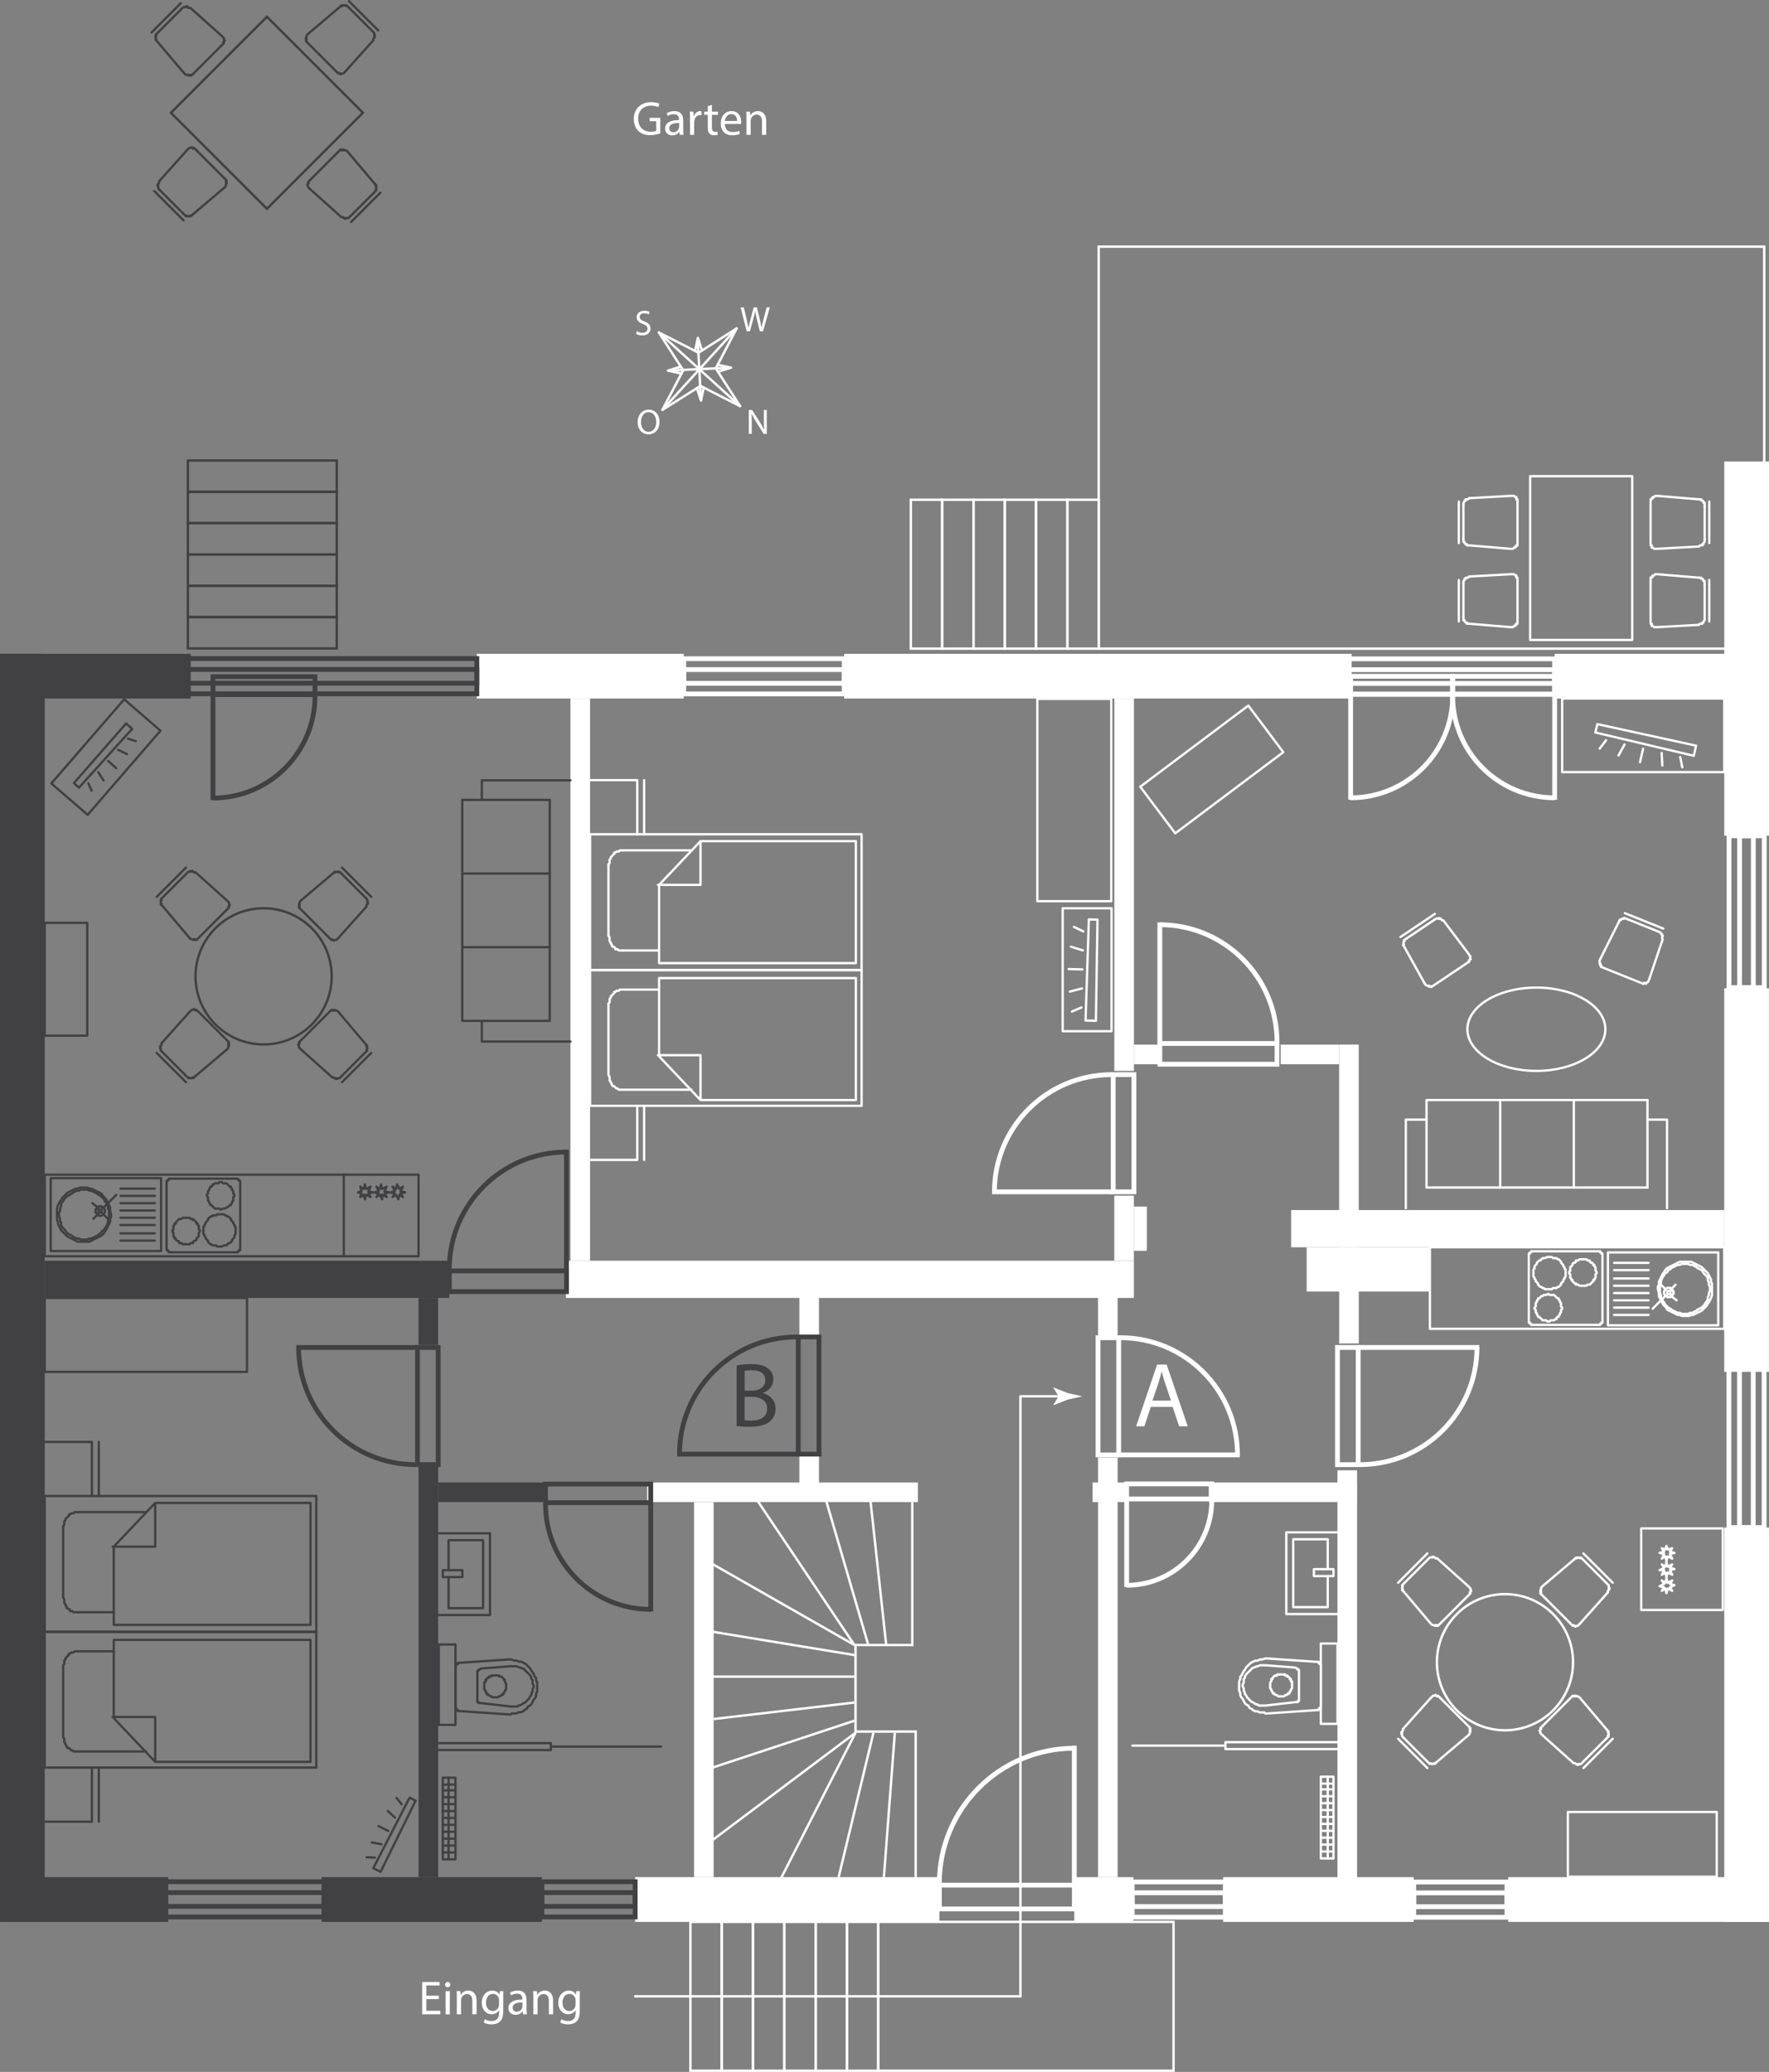 <?xml version="1.0" encoding="UTF-8"?><svg id="b" xmlns="http://www.w3.org/2000/svg" viewBox="0 0 368.97 432.12"><rect x="0" y="0" width="368.97" height="432.12" fill="#808080" stroke="none"/><defs><style>.e{fill:#fff;}.f{fill:#414042;}.g,.h{stroke-width:.48px;}.g,.h,.i{stroke-linecap:round;stroke-linejoin:round;}.g,.h,.i,.j,.k,.l,.m{fill:none;}.g,.i,.k,.m{stroke:#fff;}.h,.j,.l{stroke:#414042;}.i,.l,.m{stroke-width:.5px;}.j,.k,.l,.m{stroke-miterlimit:10;}</style></defs><g id="c"><rect class="e" x="99.45" y="136.36" width="43.16" height="9.33"/><rect class="f" x="67.08" y="391.5" width="45.95" height="9.33"/><rect class="f" x="9.33" y="262.94" width="84.39" height="7.76"/><rect class="e" x="118.04" y="262.94" width="118.46" height="7.76"/><rect class="e" x="134.98" y="309.18" width="56.47" height="4.09"/><rect class="f" x="91.39" y="309.18" width="22.39" height="4.09"/><rect class="f" x="84.43" y="273.57" width="9.82" height="4.09" transform="translate(364.95 186.27) rotate(90)"/><rect class="f" x="46.12" y="346.23" width="86.45" height="4.09" transform="translate(437.62 258.93) rotate(90)"/><rect class="e" x="107.7" y="350.34" width="78.23" height="4.09" transform="translate(499.19 205.57) rotate(90)"/><rect class="e" x="164.31" y="272.48" width="8.93" height="4.09" transform="translate(443.3 105.76) rotate(90)"/><rect class="e" x="226.6" y="272.48" width="8.93" height="4.09" transform="translate(505.59 43.46) rotate(90)"/><rect class="e" x="165.65" y="304.35" width="6.24" height="4.09" transform="translate(475.17 137.62) rotate(90)"/><rect class="e" x="187.31" y="345.7" width="87.51" height="4.09" transform="translate(578.81 116.68) rotate(90)"/><rect class="e" x="237.98" y="347.63" width="86.06" height="4.09" transform="translate(630.68 68.67) rotate(90)"/><rect class="e" x="62.4" y="202.27" width="117.25" height="4.09" transform="translate(325.34 83.29) rotate(90)"/><rect class="e" x="195.62" y="182.47" width="77.66" height="4.09" transform="translate(418.98 -49.93) rotate(90)"/><rect class="e" x="227.67" y="254.11" width="13.56" height="4.09" transform="translate(490.61 21.7) rotate(90)"/><rect class="e" x="264.1" y="233.07" width="34.51" height="4.09" transform="translate(516.47 -46.24) rotate(90)"/><rect class="e" x="271.32" y="268.11" width="20.06" height="4.09" transform="translate(551.52 -11.19) rotate(90)"/><rect class="e" x="280.77" y="251.9" width="9.24" height="25.7" transform="translate(550.14 -20.64) rotate(90)"/><rect class="e" x="233.23" y="254.9" width="9.24" height="2.7" transform="translate(494.1 18.4) rotate(90)"/><rect class="e" x="267.11" y="217.86" width="12.2" height="4.09" transform="translate(546.42 439.82) rotate(180)"/><rect class="e" x="236.5" y="217.86" width="5.41" height="4.09" transform="translate(478.41 439.82) rotate(180)"/><rect class="e" x="227.89" y="309.18" width="7.51" height="4.09"/><rect class="e" x="252.12" y="309.18" width="30.94" height="4.09"/><rect class="e" x="269.3" y="252.37" width="90.34" height="7.76"/><rect class="e" x="132.48" y="391.5" width="63.45" height="9.33"/><rect class="e" x="224.07" y="391.5" width="12.33" height="9.33"/><rect class="e" x="255.12" y="391.5" width="39.75" height="9.33"/><rect class="e" x="314.57" y="391.5" width="54.4" height="9.33"/><rect class="f" x="1.13" y="391.5" width="33.96" height="9.33"/><rect class="f" y="136.36" width="39.78" height="9.33"/><rect class="e" x="176.07" y="136.36" width="105.85" height="9.33"/><rect class="e" x="324.26" y="136.36" width="44.71" height="9.33"/><rect class="e" x="325.27" y="130.61" width="78.05" height="9.33" transform="translate(499.58 -229.02) rotate(90)"/><rect class="e" x="324.3" y="241.46" width="79.99" height="9.33" transform="translate(610.42 -118.18) rotate(90)"/><rect class="f" x="-127.57" y="263.93" width="264.47" height="9.33" transform="translate(273.26 263.93) rotate(90)"/><rect class="e" x="323.18" y="355.04" width="82.24" height="9.33" transform="translate(724.01 -4.59) rotate(90)"/><g><rect class="j" x="113.03" y="392.45" width="19.45" height="7.35"/><rect class="j" x="113.03" y="394.72" width="19.45" height="2.87"/></g><g><rect class="j" x="34.5" y="392.45" width="33.12" height="7.35"/><rect class="j" x="34.5" y="394.72" width="33.12" height="2.87"/></g><g><rect class="j" x="39.18" y="137.35" width="60.28" height="7.35"/><rect class="j" x="39.18" y="139.62" width="60.28" height="2.87"/></g><g><rect class="k" x="142.61" y="137.38" width="33.47" height="7.35"/><rect class="k" x="142.61" y="139.65" width="33.47" height="2.87"/></g><g><rect class="k" x="281.35" y="137.41" width="42.9" height="7.35"/><rect class="k" x="281.35" y="139.67" width="42.9" height="2.87"/></g><g><rect class="k" x="348.47" y="186.46" width="31.67" height="7.35" transform="translate(554.44 -174.16) rotate(90)"/><rect class="k" x="348.44" y="188.71" width="31.67" height="2.87" transform="translate(554.41 -174.13) rotate(90)"/></g><g><rect class="k" x="347.7" y="298.34" width="33.15" height="7.35" transform="translate(666.29 -62.26) rotate(90)"/><rect class="k" x="347.67" y="300.58" width="33.15" height="2.87" transform="translate(666.26 -62.23) rotate(90)"/></g><g><rect class="k" x="236.14" y="392.49" width="19.45" height="7.35"/><rect class="k" x="236.14" y="394.76" width="19.45" height="2.87"/></g><g><rect class="k" x="294.87" y="392.51" width="19.45" height="7.35"/><rect class="k" x="294.87" y="394.78" width="19.45" height="2.87"/></g><g><path class="j" d="M62.29,281.03c0,13.5,10.94,24.44,24.44,24.44"/><line class="j" x1="87.07" y1="281.03" x2="61.81" y2="281.03"/><rect class="j" x="87.07" y="281.03" width="4.32" height="24.44" transform="translate(178.46 586.5) rotate(-180)"/></g><g><path class="j" d="M118.15,240.27c-13.5,0-24.44,10.94-24.44,24.44"/><line class="j" x1="118.15" y1="265.05" x2="118.15" y2="239.8"/><rect class="j" x="103.77" y="255" width="4.32" height="24.44" transform="translate(-161.28 373.15) rotate(-90)"/></g><g><path class="k" d="M258.11,303.43c0-13.5-10.94-24.44-24.44-24.44"/><line class="k" x1="233.34" y1="303.43" x2="258.59" y2="303.43"/><rect class="k" x="229.02" y="279" width="4.32" height="24.44"/></g><g><path class="j" d="M141.72,303.28c0-13.5,10.94-24.44,24.44-24.44"/><line class="j" x1="166.5" y1="303.28" x2="141.25" y2="303.28"/><rect class="j" x="166.5" y="278.84" width="4.32" height="24.44" transform="translate(337.32 582.12) rotate(180)"/></g><g><path class="k" d="M308.06,281.03c0,13.5-10.94,24.44-24.44,24.44"/><line class="k" x1="283.28" y1="281.03" x2="308.54" y2="281.03"/><rect class="k" x="278.96" y="281.03" width="4.32" height="24.44"/></g><g><path class="k" d="M241.91,192.86c13.5,0,24.44,10.94,24.44,24.44"/><line class="k" x1="241.91" y1="217.64" x2="241.91" y2="192.38"/><rect class="k" x="251.97" y="207.58" width="4.32" height="24.44" transform="translate(34.33 473.92) rotate(-90)"/></g><g><path class="k" d="M207.41,248.57c0-13.5,10.94-24.44,24.44-24.44"/><line class="k" x1="232.18" y1="248.57" x2="206.93" y2="248.57"/><rect class="k" x="232.18" y="224.14" width="4.32" height="24.44" transform="translate(468.69 472.71) rotate(-180)"/></g><g><path class="j" d="M135.73,335.65c-12.12,0-21.95-9.83-21.95-21.95"/><line class="j" x1="135.73" y1="313.4" x2="135.73" y2="336.08"/><rect class="j" x="122.82" y="300.48" width="3.88" height="21.95" transform="translate(436.21 186.7) rotate(90)"/></g><g><path class="k" d="M234.99,330.63c9.81,0,17.76-7.95,17.76-17.76"/><line class="k" x1="234.99" y1="312.62" x2="234.99" y2="330.98"/><rect class="k" x="242.3" y="302.17" width="3.14" height="17.76" transform="translate(554.92 67.18) rotate(90)"/></g><g><path class="k" d="M224.07,364.62c-15.54,0-28.15,12.6-28.15,28.15"/><line class="k" x1="224.07" y1="393.16" x2="224.07" y2="364.07"/><rect class="k" x="207.51" y="381.58" width="4.97" height="28.15" transform="translate(-185.65 605.65) rotate(-90)"/></g><g><path class="k" d="M281.71,166.39c11.75,0,21.28-9.53,21.28-21.28"/><line class="k" x1="281.71" y1="144.81" x2="281.71" y2="166.8"/><rect class="k" x="290.46" y="132.29" width="3.76" height="21.28" transform="translate(435.28 -149.41) rotate(90)"/></g><g><path class="j" d="M44.42,166.44c11.75,0,21.28-9.53,21.28-21.28"/><line class="j" x1="44.42" y1="144.87" x2="44.42" y2="166.86"/><rect class="j" x="53.18" y="132.35" width="3.76" height="21.28" transform="translate(198.05 87.93) rotate(90)"/></g><g><path class="k" d="M324.26,166.39c-11.75,0-21.28-9.53-21.28-21.28"/><line class="k" x1="324.26" y1="144.81" x2="324.26" y2="166.8"/><rect class="k" x="311.74" y="132.29" width="3.76" height="21.28" transform="translate(456.55 -170.69) rotate(90)"/></g><line class="m" x1="190.28" y1="313.27" x2="190.28" y2="343.31"/><line class="m" x1="190.99" y1="361.14" x2="190.99" y2="391.5"/><line class="m" x1="190.53" y1="343.08" x2="178.2" y2="343.08"/><line class="m" x1="178.44" y1="361.38" x2="178.44" y2="342.83"/><line class="m" x1="191.24" y1="361.14" x2="178.44" y2="361.14"/><line class="m" x1="186.64" y1="361.38" x2="184.36" y2="391.5"/><line class="m" x1="182.18" y1="361.38" x2="174.92" y2="391.5"/><line class="m" x1="178.44" y1="361.38" x2="162.53" y2="392.45"/><line class="m" x1="147.67" y1="384.48" x2="178.44" y2="361.38"/><line class="m" x1="147.67" y1="368.96" x2="178.2" y2="358.88"/><line class="m" x1="148.86" y1="358.52" x2="178.2" y2="355.08"/><line class="m" x1="148" y1="349.68" x2="178.2" y2="349.68"/><line class="m" x1="178.2" y1="345.18" x2="148" y2="340.22"/><line class="m" x1="148" y1="325.85" x2="178.2" y2="343.08"/><line class="m" x1="157.74" y1="312.62" x2="178.2" y2="343.08"/><line class="m" x1="172.28" y1="312.87" x2="181.03" y2="342.83"/><line class="m" x1="181.52" y1="312.62" x2="184.84" y2="343.08"/><rect class="m" x="183.18" y="400.83" width="61.59" height="31.05"/><rect class="m" x="176.65" y="400.83" width="6.53" height="31.05"/><rect class="m" x="170.12" y="400.83" width="6.53" height="31.05"/><rect class="m" x="163.59" y="400.83" width="6.53" height="31.05"/><rect class="m" x="157.06" y="400.83" width="6.53" height="31.05"/><rect class="m" x="150.53" y="400.83" width="6.53" height="31.05"/><rect class="m" x="144" y="400.83" width="6.53" height="31.05"/><rect class="m" x="229.16" y="51.44" width="138.81" height="83.84"/><rect class="m" x="222.63" y="104.23" width="6.53" height="31.05"/><rect class="m" x="216.1" y="104.23" width="6.53" height="31.05"/><rect class="m" x="209.57" y="104.23" width="6.53" height="31.05"/><rect class="m" x="203.04" y="104.23" width="6.53" height="31.05"/><rect class="m" x="196.51" y="104.23" width="6.53" height="31.05"/><rect class="m" x="189.98" y="104.23" width="6.53" height="31.05"/><rect class="l" x="51.46" y="116.44" width="6.53" height="31.05" transform="translate(186.68 77.24) rotate(90)"/><rect class="l" x="51.46" y="109.91" width="6.53" height="31.05" transform="translate(180.15 70.71) rotate(90)"/><rect class="l" x="51.46" y="103.38" width="6.53" height="31.05" transform="translate(173.62 64.18) rotate(90)"/><rect class="l" x="51.46" y="96.85" width="6.53" height="31.05" transform="translate(167.09 57.65) rotate(90)"/><rect class="l" x="51.46" y="90.32" width="6.53" height="31.05" transform="translate(160.56 51.12) rotate(90)"/><rect class="l" x="51.46" y="83.79" width="6.53" height="31.05" transform="translate(154.03 44.59) rotate(90)"/><g><polyline class="g" points="137.47 206.39 130.03 206.39 129.55 206.39 129.31 206.39 129.07 206.63 128.83 206.63 128.59 206.63 128.35 206.87 128.11 206.87 128.11 207.11 127.87 207.35 127.63 207.59 127.39 207.83 127.39 208.07 127.15 208.31 127.15 208.55 127.15 208.79 127.15 209.03 126.91 209.27 126.91 209.51 126.91 224.15 127.15 224.63 127.15 224.87 127.15 225.11 127.15 225.35 127.39 225.59 127.39 225.83 127.63 226.07 127.63 226.31 127.87 226.55 128.11 226.55 128.35 226.79 128.59 227.03 128.83 227.03 129.07 227.27 129.31 227.27 129.55 227.27 129.79 227.27 130.03 227.27 144.19 227.27"/><polyline class="g" points="123.07 230.63 179.71 230.63 179.71 202.31 123.07 202.31 123.07 230.63"/><polyline class="g" points="137.23 220.07 146.11 220.07 146.11 229.43 178.51 229.43 178.51 203.99 137.47 203.99 137.47 220.31 146.11 229.43"/><polyline class="g" points="123.07 173.99 179.71 173.99 179.71 202.31 123.07 202.31 123.07 173.99"/><line class="g" x1="137.47" y1="198.23" x2="130.03" y2="198.23"/><polyline class="g" points="126.91 195.11 126.91 195.11 127.15 195.59 127.15 195.83 127.15 196.07 127.15 196.31 127.39 196.55 127.39 196.79 127.63 197.03 127.63 197.27 127.87 197.51 128.11 197.51 128.35 197.75 128.35 197.99 128.59 197.99 128.83 197.99 129.07 198.23 129.31 198.23 129.55 198.23 129.79 198.23 130.03 198.23"/><line class="g" x1="126.91" y1="195.11" x2="126.91" y2="180.47"/><polyline class="g" points="130.03 177.35 130.03 177.35 129.55 177.35 129.31 177.35 129.07 177.59 128.83 177.59 128.59 177.59 128.35 177.83 128.11 177.83 128.11 178.07 127.87 178.31 127.63 178.55 127.39 178.79 127.39 179.03 127.15 179.27 127.15 179.51 127.15 179.75 127.15 179.99 126.91 180.23 126.91 180.47"/><line class="g" x1="130.03" y1="177.35" x2="144.19" y2="177.35"/><polyline class="g" points="137.23 184.55 146.11 184.55 146.11 175.43 178.51 175.43 178.51 200.87 137.47 200.87 137.47 184.55 146.11 175.43"/><line class="g" x1="134.35" y1="230.63" x2="134.35" y2="241.91"/><polyline class="g" points="132.91 230.63 132.91 241.91 123.07 241.91"/><polyline class="g" points="132.91 173.99 132.91 162.71 123.07 162.71"/><line class="g" x1="134.35" y1="162.71" x2="134.35" y2="173.99"/></g><g><polyline class="h" points="23.73 344.41 16.29 344.41 15.81 344.41 15.57 344.41 15.33 344.65 15.09 344.65 14.85 344.65 14.61 344.89 14.37 344.89 14.37 345.13 14.13 345.37 13.89 345.61 13.65 345.85 13.65 346.09 13.41 346.33 13.41 346.57 13.41 346.81 13.41 347.05 13.17 347.29 13.17 347.53 13.17 362.17 13.41 362.65 13.41 362.89 13.41 363.13 13.41 363.37 13.65 363.61 13.65 363.85 13.89 364.09 13.89 364.33 14.13 364.57 14.37 364.57 14.61 364.81 14.85 365.05 15.09 365.05 15.33 365.29 15.57 365.29 15.81 365.29 16.05 365.29 16.29 365.29 30.45 365.29"/><polyline class="h" points="9.33 368.65 65.97 368.65 65.97 340.33 9.33 340.33 9.33 368.65"/><polyline class="h" points="23.49 358.09 32.37 358.09 32.37 367.45 64.77 367.45 64.77 342.01 23.73 342.01 23.73 358.33 32.37 367.45"/><polyline class="h" points="9.33 312.01 65.97 312.01 65.97 340.33 9.33 340.33 9.33 312.01"/><line class="h" x1="23.73" y1="336.25" x2="16.29" y2="336.25"/><polyline class="h" points="13.17 333.13 13.17 333.13 13.41 333.61 13.41 333.85 13.41 334.09 13.41 334.33 13.65 334.57 13.65 334.81 13.89 335.05 13.89 335.29 14.13 335.53 14.37 335.53 14.61 335.77 14.61 336.01 14.85 336.01 15.09 336.01 15.33 336.25 15.57 336.25 15.81 336.25 16.05 336.25 16.29 336.25"/><line class="h" x1="13.17" y1="333.13" x2="13.17" y2="318.49"/><polyline class="h" points="16.29 315.37 16.29 315.37 15.81 315.37 15.57 315.37 15.33 315.61 15.09 315.61 14.85 315.61 14.61 315.85 14.37 315.85 14.37 316.09 14.13 316.33 13.89 316.57 13.65 316.81 13.65 317.05 13.41 317.29 13.41 317.53 13.41 317.77 13.41 318.01 13.17 318.25 13.17 318.49"/><line class="h" x1="16.29" y1="315.37" x2="30.45" y2="315.37"/><polyline class="h" points="23.49 322.57 32.37 322.57 32.37 313.45 64.77 313.45 64.77 338.89 23.73 338.89 23.73 322.57 32.37 313.45"/><line class="h" x1="20.61" y1="368.65" x2="20.61" y2="379.93"/><polyline class="h" points="19.17 368.65 19.17 379.93 9.33 379.93"/><polyline class="h" points="19.17 312.01 19.17 300.73 9.33 300.73"/><line class="h" x1="20.61" y1="300.73" x2="20.61" y2="312.01"/></g><g><polyline class="h" points="79.38 390.39 77.86 389.63 85.43 374.92 86.69 375.56 79.38 390.39"/><line class="h" x1="78.19" y1="387.42" x2="76.48" y2="387.35"/><line class="h" x1="79.59" y1="384.64" x2="77.56" y2="384.26"/><line class="h" x1="80.98" y1="381.87" x2="78.96" y2="380.85"/><line class="h" x1="82.38" y1="379.09" x2="80.87" y2="377.69"/><line class="h" x1="83.78" y1="376.31" x2="82.71" y2="374.98"/></g><g><polyline class="h" points="26.31 150.88 27.57 152.01 16.47 164.27 15.41 163.33 26.31 150.88"/><line class="h" x1="26.69" y1="154.06" x2="28.32" y2="154.57"/><line class="h" x1="24.62" y1="156.38" x2="26.48" y2="157.28"/><line class="h" x1="22.56" y1="158.71" x2="24.24" y2="160.21"/><line class="h" x1="20.49" y1="161.03" x2="21.59" y2="162.77"/><line class="h" x1="18.42" y1="163.35" x2="19.11" y2="164.92"/></g><g><polyline class="g" points="353.76 155.52 353.28 157.63 332.76 152.77 333.16 151.02 353.76 155.52"/><line class="g" x1="350.45" y1="157.9" x2="350.89" y2="160.04"/><line class="g" x1="346.58" y1="157.03" x2="346.72" y2="159.65"/><line class="g" x1="342.71" y1="156.15" x2="342.07" y2="158.96"/><line class="g" x1="338.84" y1="155.27" x2="337.58" y2="157.57"/><line class="g" x1="334.98" y1="154.39" x2="333.66" y2="156.12"/></g><g><polyline class="g" points="228.58 212.89 226.42 212.84 227.11 191.76 228.91 191.8 228.58 212.89"/><line class="g" x1="225.58" y1="210.11" x2="223.58" y2="210.97"/><line class="g" x1="225.68" y1="206.15" x2="223.14" y2="206.81"/><line class="g" x1="225.77" y1="202.18" x2="222.89" y2="202.11"/><line class="g" x1="225.87" y1="198.22" x2="223.36" y2="197.44"/><line class="g" x1="225.96" y1="194.26" x2="224" y2="193.31"/></g><g><polyline class="h" points="96.42 166.83 96.42 212.91 114.66 212.91 114.66 166.83"/><polyline class="h" points="118.98 217.23 100.5 217.23 100.5 212.91"/><line class="h" x1="96.42" y1="197.55" x2="114.66" y2="197.55"/><line class="h" x1="114.66" y1="182.19" x2="96.42" y2="182.19"/><line class="h" x1="96.42" y1="166.83" x2="114.66" y2="166.83"/><polyline class="h" points="100.5 166.83 100.5 162.75 118.98 162.75"/></g><g><polyline class="g" points="343.62 229.43 297.54 229.43 297.54 247.67 343.62 247.67"/><polyline class="g" points="293.22 251.99 293.22 233.51 297.54 233.51"/><line class="g" x1="312.9" y1="229.43" x2="312.9" y2="247.67"/><line class="g" x1="328.26" y1="247.67" x2="328.26" y2="229.43"/><line class="g" x1="343.62" y1="229.43" x2="343.62" y2="247.67"/><polyline class="g" points="343.62 233.51 347.7 233.51 347.7 251.99"/></g><ellipse class="g" cx="320.45" cy="214.66" rx="14.39" ry="8.69"/><g><circle class="m" cx="313.9" cy="346.67" r="14.2"/><g><polyline class="g" points="306.2 332.81 300.43 338.58 300.26 338.75 300.09 338.92 299.92 339.09 299.75 338.92 299.58 339.09 299.41 338.92 299.24 339.09 299.07 338.92 298.73 338.92 298.56 338.75 298.39 338.58"/><line class="g" x1="292.96" y1="330.1" x2="297.88" y2="325.18"/><line class="g" x1="291.61" y1="330.1" x2="297.71" y2="323.99"/><polyline class="g" points="297.88 325.18 297.88 325.18 298.05 325.01 298.22 324.84 298.56 324.84 298.73 324.67 298.9 324.84 299.07 324.67 299.24 324.84 299.41 325.01 299.75 325.01"/><polyline class="g" points="292.79 331.96 292.79 331.96 292.62 331.79 292.45 331.62 292.62 331.46 292.45 331.29 292.45 330.95 292.62 330.78 292.45 330.61 292.62 330.44 292.79 330.27 292.96 330.1"/><line class="g" x1="299.75" y1="325.01" x2="306.2" y2="330.78"/><line class="g" x1="298.39" y1="338.58" x2="292.79" y2="331.96"/><polyline class="g" points="306.2 330.78 306.2 330.78 306.37 330.95 306.54 331.12 306.71 331.29 306.71 331.62 306.88 331.79 306.71 331.96 306.54 332.13 306.71 332.3 306.54 332.47 306.37 332.64 306.2 332.81"/></g><g><polyline class="g" points="321.78 359.93 327.55 354.16 327.71 353.99 327.88 353.82 328.05 353.65 328.22 353.82 328.39 353.65 328.56 353.82 328.73 353.65 328.9 353.82 329.24 353.82 329.41 353.99 329.58 354.16"/><line class="g" x1="335.01" y1="362.64" x2="330.09" y2="367.56"/><line class="g" x1="336.37" y1="362.64" x2="330.26" y2="368.75"/><polyline class="g" points="330.09 367.56 330.09 367.56 329.92 367.73 329.75 367.9 329.41 367.9 329.24 368.07 329.07 367.9 328.9 368.07 328.73 367.9 328.56 367.73 328.22 367.73"/><polyline class="g" points="335.18 360.78 335.18 360.78 335.35 360.95 335.52 361.12 335.35 361.29 335.52 361.46 335.52 361.79 335.35 361.96 335.52 362.13 335.35 362.3 335.18 362.47 335.01 362.64"/><line class="g" x1="328.22" y1="367.73" x2="321.78" y2="361.96"/><line class="g" x1="329.58" y1="354.16" x2="335.18" y2="360.78"/><polyline class="g" points="321.78 361.96 321.78 361.96 321.61 361.79 321.44 361.62 321.27 361.46 321.27 361.12 321.1 360.95 321.27 360.78 321.44 360.61 321.27 360.44 321.44 360.27 321.61 360.1 321.78 359.93"/></g><g><polyline class="g" points="327.55 338.58 321.78 332.81 321.61 332.64 321.44 332.47 321.27 332.3 321.44 332.13 321.27 331.96 321.44 331.79 321.27 331.62 321.44 331.46 321.44 331.12 321.61 330.95 321.78 330.78"/><line class="g" x1="330.26" y1="325.35" x2="335.18" y2="330.27"/><line class="g" x1="330.26" y1="323.99" x2="336.37" y2="330.1"/><polyline class="g" points="335.18 330.27 335.18 330.27 335.35 330.44 335.52 330.61 335.52 330.95 335.69 331.12 335.52 331.29 335.69 331.46 335.52 331.62 335.35 331.79 335.35 332.13"/><polyline class="g" points="328.39 325.18 328.39 325.18 328.56 325.01 328.73 324.84 328.9 325.01 329.07 324.84 329.41 324.84 329.58 325.01 329.75 324.84 329.92 325.01 330.09 325.18 330.26 325.35"/><line class="g" x1="335.35" y1="332.13" x2="329.58" y2="338.58"/><line class="g" x1="321.78" y1="330.78" x2="328.39" y2="325.18"/><polyline class="g" points="329.58 338.58 329.58 338.58 329.41 338.75 329.24 338.92 329.07 339.09 328.73 339.09 328.56 339.26 328.39 339.09 328.22 338.92 328.05 339.09 327.88 338.92 327.71 338.75 327.55 338.58"/></g><g><polyline class="g" points="300.43 354.16 306.2 359.93 306.37 360.1 306.54 360.27 306.71 360.44 306.54 360.61 306.71 360.78 306.54 360.95 306.71 361.12 306.54 361.29 306.54 361.62 306.37 361.79 306.2 361.96"/><line class="g" x1="297.71" y1="367.39" x2="292.79" y2="362.47"/><line class="g" x1="297.71" y1="368.75" x2="291.61" y2="362.64"/><polyline class="g" points="292.79 362.47 292.79 362.47 292.62 362.3 292.45 362.13 292.45 361.79 292.28 361.62 292.45 361.46 292.28 361.29 292.45 361.12 292.62 360.95 292.62 360.61"/><polyline class="g" points="299.58 367.56 299.58 367.56 299.41 367.73 299.24 367.9 299.07 367.73 298.9 367.9 298.56 367.9 298.39 367.73 298.22 367.9 298.05 367.73 297.88 367.56 297.71 367.39"/><line class="g" x1="292.62" y1="360.61" x2="298.39" y2="354.16"/><line class="g" x1="306.2" y1="361.96" x2="299.58" y2="367.56"/><polyline class="g" points="298.39 354.16 298.39 354.16 298.56 353.99 298.73 353.82 298.9 353.65 299.24 353.65 299.41 353.48 299.58 353.65 299.75 353.82 299.92 353.65 300.09 353.82 300.26 353.99 300.43 354.16"/></g></g><rect class="g" x="327.02" y="377.91" width="31.05" height="13.51"/><rect class="g" x="342.32" y="318.77" width="17.01" height="17.01"/><rect class="g" x="298.24" y="260.13" width="61.39" height="17.01"/><g><polyline class="g" points="347.34 326.75 347.58 325.79 347.82 326.75 348.78 326.27 348.3 326.99 349.26 327.23 348.3 327.47 348.78 328.43 347.82 327.95 347.58 328.91 347.34 327.95 346.62 328.43 347.1 327.47 346.14 327.47 347.1 326.99 346.62 326.27 347.34 326.75"/><polyline class="g" points="347.34 330.11 347.58 329.15 347.82 330.11 348.78 329.63 348.3 330.35 349.26 330.59 348.3 331.07 348.78 331.79 347.82 331.31 347.58 332.27 347.34 331.31 346.62 331.79 347.1 331.07 346.14 330.83 347.1 330.35 346.62 329.63 347.34 330.11"/><polyline class="g" points="347.34 323.15 347.58 322.43 347.82 323.15 348.78 322.91 348.3 323.63 349.26 323.87 348.3 324.11 348.78 325.07 347.82 324.59 347.58 325.55 347.34 324.59 346.62 325.07 347.1 324.11 346.14 323.87 347.1 323.63 346.62 322.91 347.34 323.15"/></g><g><polyline class="g" points="322.95 269.84 322.95 269.84 322.47 270.08 322.23 270.08 321.99 270.08 321.75 270.32 321.51 270.32 321.27 270.56 321.03 270.8 320.79 270.8 320.79 271.04 320.55 271.28 320.55 271.52 320.31 271.76 320.31 272 320.31 272.24 320.31 272.48 320.07 272.72 320.07 272.96 320.31 273.2 320.31 273.44 320.31 273.68 320.55 273.92 320.55 274.16 320.79 274.4 320.79 274.64 321.03 274.64 321.27 274.88 321.51 275.12 321.75 275.36 321.99 275.36 322.23 275.36 322.47 275.36 322.71 275.6 322.95 275.6 323.19 275.6 323.43 275.36 323.67 275.36 323.91 275.36 324.15 275.36 324.39 275.12 324.63 275.12 324.63 274.88 324.87 274.64 325.11 274.64 325.11 274.4 325.35 274.16 325.35 273.92 325.59 273.68 325.59 273.44 325.59 273.2 325.83 272.96 325.83 272.72 325.59 272.48 325.59 272.24 325.59 272 325.59 271.76 325.35 271.52 325.35 271.28 325.11 271.04 325.11 270.8 324.87 270.8 324.63 270.56 324.39 270.32 324.15 270.08 323.91 270.08 323.67 270.08 323.43 270.08 323.19 270.08 322.95 269.84"/><polyline class="g" points="319.83 276.32 333.27 276.32 333.51 276.32 333.75 276.32 333.75 276.08 333.99 276.08 333.99 275.84 334.23 275.84 334.23 275.6 334.23 275.36 334.23 261.92 334.23 261.68 334.23 261.44 333.99 261.44 333.99 261.2 333.75 261.2 333.75 260.96 333.51 260.96 333.27 260.96 319.83 260.96 319.59 260.96 319.35 260.96 319.35 261.2 319.11 261.2 319.11 261.44 318.87 261.44 318.87 261.68 318.87 261.92 318.87 275.36 318.87 275.6 318.87 275.84 319.11 275.84 319.11 276.08 319.35 276.08 319.35 276.32 319.59 276.32 319.83 276.32"/><polyline class="g" points="330.15 262.64 330.15 262.64 329.67 262.64 329.43 262.64 329.19 262.88 328.95 262.88 328.71 262.88 328.71 263.12 328.47 263.36 328.23 263.36 327.99 263.6 327.99 263.84 327.75 264.08 327.51 264.32 327.51 264.56 327.51 264.8 327.51 265.04 327.27 265.28 327.27 265.52 327.51 265.76 327.51 266 327.51 266.24 327.51 266.48 327.75 266.72 327.75 266.96 327.99 266.96 327.99 267.2 328.23 267.44 328.47 267.68 328.71 267.68 328.71 267.92 328.95 267.92 329.19 267.92 329.43 268.16 329.67 268.16 329.91 268.16 330.15 268.16 330.39 268.16 330.63 268.16 330.87 268.16 331.11 267.92 331.35 267.92 331.59 267.92 331.83 267.68 332.07 267.44 332.31 267.2 332.31 266.96 332.55 266.96 332.55 266.72 332.79 266.48 332.79 266.24 332.79 266 332.79 265.76 333.03 265.52 333.03 265.28 332.79 265.04 332.79 264.8 332.79 264.56 332.79 264.32 332.55 264.08 332.55 263.84 332.31 263.84 332.31 263.6 332.07 263.36 331.83 263.36 331.59 263.12 331.59 262.88 331.35 262.88 331.11 262.88 330.87 262.64 330.63 262.64 330.39 262.64 330.15 262.64"/><polyline class="g" points="323.19 262.16 323.19 262.16 322.71 262.16 322.23 262.4 321.99 262.4 321.75 262.4 321.51 262.64 321.27 262.88 321.03 262.88 320.79 263.12 320.55 263.36 320.55 263.6 320.31 263.84 320.07 264.08 320.07 264.32 320.07 264.56 319.83 264.8 319.83 265.04 319.83 265.28 319.83 265.76 319.83 266 319.83 266.24 320.07 266.48 320.07 266.72 320.31 266.96 320.31 267.2 320.55 267.44 320.79 267.68 320.79 267.92 321.03 268.16 321.27 268.4 321.51 268.4 321.75 268.64 321.99 268.64 322.23 268.88 322.71 268.88 322.95 268.88 323.19 268.88 323.43 268.88 323.67 268.88 323.91 268.64 324.39 268.64 324.63 268.64 324.87 268.4 325.11 268.4 325.35 268.16 325.59 267.92 325.59 267.68 325.83 267.44 326.07 267.2 326.07 266.96 326.31 266.72 326.31 266.48 326.55 266.24 326.55 266 326.55 265.76 326.55 265.28 326.55 265.04 326.55 264.8 326.31 264.56 326.31 264.32 326.07 264.08 326.07 263.84 325.83 263.6 325.59 263.36 325.59 263.12 325.35 262.88 325.11 262.64 324.87 262.64 324.63 262.4 324.39 262.4 323.91 262.4 323.67 262.16 323.43 262.16 323.19 262.16"/></g><g><polyline class="g" points="358.38 276.41 358.38 261.21 335.37 261.21 335.37 276.41 358.38 276.41"/><line class="g" x1="343.84" y1="274.24" x2="336.67" y2="274.24"/><line class="g" x1="343.84" y1="272.72" x2="336.67" y2="272.72"/><line class="g" x1="343.84" y1="271.2" x2="336.67" y2="271.2"/><line class="g" x1="343.84" y1="269.68" x2="336.67" y2="269.68"/><line class="g" x1="343.84" y1="268.16" x2="336.67" y2="268.16"/><line class="g" x1="343.84" y1="266.64" x2="336.67" y2="266.64"/><line class="g" x1="343.84" y1="264.9" x2="336.67" y2="264.9"/><line class="g" x1="343.84" y1="263.38" x2="336.67" y2="263.38"/><line class="g" x1="344.71" y1="272.93" x2="347.31" y2="270.33"/><line class="g" x1="349.48" y1="267.94" x2="348.61" y2="268.81"/><line class="g" x1="346.44" y1="267.94" x2="347.31" y2="268.81"/><line class="g" x1="349.7" y1="271.2" x2="348.61" y2="270.33"/><polyline class="g" points="347.75 269.68 347.75 269.68 347.75 269.89 347.96 269.89 348.18 269.89 348.4 269.89 348.4 269.68 348.4 269.46 348.4 269.24 348.18 269.24 347.96 269.24 347.75 269.24 347.75 269.46"/><polyline class="g" points="347.09 269.46 347.09 269.46 347.09 269.68 347.09 269.89 347.31 270.11 347.53 270.33 347.75 270.33 347.75 270.54 347.96 270.54 348.18 270.54 348.4 270.54 348.4 270.33 348.61 270.33 348.83 270.11 348.83 269.89 349.05 269.89 349.05 269.68 349.05 269.46 349.05 269.24 348.83 269.24 348.83 269.02 348.61 268.81 348.4 268.81 348.4 268.59 348.18 268.59 347.96 268.59 347.75 268.59 347.53 268.81 347.31 268.81 347.31 269.02 347.09 269.24 347.09 269.46"/><polyline class="g" points="346.23 268.81 346.23 268.81 346.23 269.68 346.44 270.11 346.44 270.54 346.66 270.98 346.88 271.41 347.09 271.63 347.31 272.06 347.75 272.5 347.96 272.72 348.4 272.93 348.61 273.15 349.05 273.37 349.48 273.58 349.92 273.8 350.35 273.8 350.79 274.02 351.22 274.02 351.65 274.02 352.09 274.02 352.52 273.8 352.96 273.8 353.39 273.58 353.83 273.37 354.04 273.15 354.48 272.93 354.91 272.72 355.13 272.5 355.56 272.06 355.78 271.63 356 271.41 356.21 270.98 356.21 270.54 356.43 270.11 356.43 269.68 356.65 269.24 356.65 268.81 356.65 268.37 356.43 267.94 356.43 267.5 356.21 267.07 356.21 266.64 356 266.2 355.78 265.98 355.35 265.55 355.13 265.12 354.91 264.9 354.48 264.68 354.04 264.46 353.83 264.25 353.39 264.03 352.96 263.81 352.52 263.81 352.09 263.6 351.65 263.6 351.22 263.6 350.79 263.6 350.35 263.81 349.92 263.81 349.48 264.03 349.05 264.25 348.61 264.46 348.4 264.68 347.96 264.9 347.75 265.33 347.31 265.55 347.09 265.98 346.88 266.2 346.66 266.64 346.44 267.07 346.44 267.5 346.23 267.94 346.23 268.37 346.23 268.81"/><polyline class="g" points="345.79 268.81 345.79 268.81 346.01 269.68 346.01 270.33 346.23 270.76 346.44 271.2 346.66 271.63 346.88 272.06 347.09 272.28 347.53 272.72 347.75 273.15 348.18 273.37 348.61 273.58 349.05 273.8 349.48 274.02 349.92 274.23 350.35 274.23 350.79 274.45 351.22 274.45 351.65 274.45 352.31 274.45 352.74 274.23 353.17 274.23 353.61 274.02 354.04 273.8 354.48 273.58 354.91 273.37 355.35 272.93 355.56 272.72 356 272.28 356.21 271.85 356.43 271.63 356.65 271.2 356.86 270.76 357.08 270.11 357.08 269.68 357.08 269.24 357.08 268.81 357.08 268.37 357.08 267.72 356.86 267.29 356.86 266.85 356.65 266.42 356.43 265.98 356.21 265.55 356 265.33 355.56 264.9 355.13 264.46 354.91 264.25 354.48 264.03 354.04 263.81 353.61 263.6 353.17 263.38 352.74 263.16 352.31 263.16 351.65 263.16 351.22 263.16 350.79 263.16 350.35 263.16 349.92 263.38 349.48 263.6 349.05 263.81 348.61 264.03 348.18 264.25 347.75 264.46 347.31 264.9 347.09 265.33 346.88 265.55 346.66 265.98 346.44 266.42 346.23 266.85 346.01 267.29 346.01 267.94 345.79 268.37 345.79 268.59"/></g><rect class="h" x="9.33" y="244.99" width="77.96" height="17.01" transform="translate(96.63 506.99) rotate(180)"/><g><polyline class="h" points="46.02 252.3 46.02 252.3 46.5 252.06 46.74 252.06 46.98 252.06 47.22 251.82 47.46 251.82 47.7 251.58 47.94 251.34 48.18 251.34 48.18 251.1 48.42 250.86 48.42 250.62 48.66 250.38 48.66 250.14 48.66 249.9 48.66 249.66 48.9 249.42 48.9 249.18 48.66 248.94 48.66 248.7 48.66 248.46 48.42 248.22 48.42 247.98 48.18 247.74 48.18 247.5 47.94 247.5 47.7 247.26 47.46 247.02 47.22 246.78 46.98 246.78 46.74 246.78 46.5 246.78 46.26 246.54 46.02 246.54 45.78 246.54 45.54 246.78 45.3 246.78 45.06 246.78 44.82 246.78 44.58 247.02 44.34 247.02 44.34 247.26 44.1 247.5 43.86 247.5 43.86 247.74 43.62 247.98 43.62 248.22 43.38 248.46 43.38 248.7 43.38 248.94 43.14 249.18 43.14 249.42 43.38 249.66 43.38 249.9 43.38 250.14 43.38 250.38 43.62 250.62 43.62 250.86 43.86 251.1 43.86 251.34 44.1 251.34 44.34 251.58 44.58 251.82 44.82 252.06 45.06 252.06 45.3 252.06 45.54 252.06 45.78 252.06 46.02 252.3"/><polyline class="h" points="49.14 245.82 35.7 245.82 35.46 245.82 35.22 245.82 35.22 246.06 34.98 246.06 34.98 246.3 34.74 246.3 34.74 246.54 34.74 246.78 34.74 260.22 34.74 260.46 34.74 260.7 34.98 260.7 34.98 260.94 35.22 260.94 35.22 261.18 35.46 261.18 35.7 261.18 49.14 261.18 49.38 261.18 49.62 261.18 49.62 260.94 49.86 260.94 49.86 260.7 50.1 260.7 50.1 260.46 50.1 260.22 50.1 246.78 50.1 246.54 50.1 246.3 49.86 246.3 49.86 246.06 49.62 246.06 49.62 245.82 49.38 245.82 49.14 245.82"/><polyline class="h" points="38.82 259.5 38.82 259.5 39.3 259.5 39.54 259.5 39.78 259.26 40.02 259.26 40.26 259.26 40.26 259.02 40.5 258.78 40.74 258.78 40.98 258.54 40.98 258.3 41.22 258.06 41.46 257.82 41.46 257.58 41.46 257.34 41.46 257.1 41.7 256.86 41.7 256.62 41.46 256.38 41.46 256.14 41.46 255.9 41.46 255.66 41.22 255.42 41.22 255.18 40.98 255.18 40.98 254.94 40.74 254.7 40.5 254.46 40.26 254.46 40.26 254.22 40.02 254.22 39.78 254.22 39.54 253.98 39.3 253.98 39.06 253.98 38.82 253.98 38.58 253.98 38.34 253.98 38.1 253.98 37.86 254.22 37.62 254.22 37.38 254.22 37.14 254.46 36.9 254.7 36.66 254.94 36.66 255.18 36.42 255.18 36.42 255.42 36.18 255.66 36.18 255.9 36.18 256.14 36.18 256.38 35.94 256.62 35.94 256.86 36.18 257.1 36.18 257.34 36.18 257.58 36.18 257.82 36.42 258.06 36.42 258.3 36.66 258.3 36.66 258.54 36.9 258.78 37.14 258.78 37.38 259.02 37.38 259.26 37.62 259.26 37.86 259.26 38.1 259.5 38.34 259.5 38.58 259.5 38.82 259.5"/><polyline class="h" points="45.78 259.98 45.78 259.98 46.26 259.98 46.74 259.74 46.98 259.74 47.22 259.74 47.46 259.5 47.7 259.26 47.94 259.26 48.18 259.02 48.42 258.78 48.42 258.54 48.66 258.3 48.9 258.06 48.9 257.82 48.9 257.58 49.14 257.34 49.14 257.1 49.14 256.86 49.14 256.38 49.14 256.14 49.14 255.9 48.9 255.66 48.9 255.42 48.66 255.18 48.66 254.94 48.42 254.7 48.18 254.46 48.18 254.22 47.94 253.98 47.7 253.74 47.46 253.74 47.22 253.5 46.98 253.5 46.74 253.26 46.26 253.26 46.02 253.26 45.78 253.26 45.54 253.26 45.3 253.26 45.06 253.5 44.58 253.5 44.34 253.5 44.1 253.74 43.86 253.74 43.62 253.98 43.38 254.22 43.38 254.46 43.14 254.7 42.9 254.94 42.9 255.18 42.66 255.42 42.66 255.66 42.42 255.9 42.42 256.14 42.42 256.38 42.42 256.86 42.42 257.1 42.42 257.34 42.66 257.58 42.66 257.82 42.9 258.06 42.9 258.3 43.14 258.54 43.38 258.78 43.38 259.02 43.62 259.26 43.86 259.5 44.1 259.5 44.34 259.74 44.58 259.74 45.06 259.74 45.3 259.98 45.54 259.98 45.78 259.98"/></g><g><polyline class="h" points="10.58 245.72 10.58 260.92 33.6 260.92 33.6 245.72 10.58 245.72"/><line class="h" x1="25.13" y1="247.9" x2="32.29" y2="247.9"/><line class="h" x1="25.13" y1="249.42" x2="32.29" y2="249.42"/><line class="h" x1="25.13" y1="250.94" x2="32.29" y2="250.94"/><line class="h" x1="25.13" y1="252.46" x2="32.29" y2="252.46"/><line class="h" x1="25.13" y1="253.97" x2="32.29" y2="253.97"/><line class="h" x1="25.13" y1="255.49" x2="32.29" y2="255.49"/><line class="h" x1="25.13" y1="257.23" x2="32.29" y2="257.23"/><line class="h" x1="25.13" y1="258.75" x2="32.29" y2="258.75"/><line class="h" x1="24.26" y1="249.2" x2="21.65" y2="251.8"/><line class="h" x1="19.48" y1="254.19" x2="20.35" y2="253.32"/><line class="h" x1="22.52" y1="254.19" x2="21.65" y2="253.32"/><line class="h" x1="19.27" y1="250.94" x2="20.35" y2="251.8"/><polyline class="h" points="21.22 252.46 21.22 252.46 21.22 252.24 21 252.24 20.79 252.24 20.57 252.24 20.57 252.46 20.57 252.67 20.57 252.89 20.79 252.89 21 252.89 21.22 252.89 21.22 252.67"/><polyline class="h" points="21.87 252.67 21.87 252.67 21.87 252.46 21.87 252.24 21.65 252.02 21.44 251.8 21.22 251.8 21.22 251.59 21 251.59 20.79 251.59 20.57 251.59 20.57 251.8 20.35 251.8 20.13 252.02 20.13 252.24 19.92 252.24 19.92 252.46 19.92 252.67 19.92 252.89 20.13 252.89 20.13 253.11 20.35 253.32 20.57 253.32 20.57 253.54 20.79 253.54 21 253.54 21.22 253.54 21.44 253.32 21.65 253.32 21.65 253.11 21.87 252.89 21.87 252.67"/><polyline class="h" points="22.74 253.32 22.74 253.32 22.74 252.46 22.52 252.02 22.52 251.59 22.31 251.15 22.09 250.72 21.87 250.5 21.65 250.07 21.22 249.63 21 249.42 20.57 249.2 20.35 248.98 19.92 248.76 19.48 248.55 19.05 248.33 18.61 248.33 18.18 248.11 17.75 248.11 17.31 248.11 16.88 248.11 16.44 248.33 16.01 248.33 15.58 248.55 15.14 248.76 14.92 248.98 14.49 249.2 14.06 249.42 13.84 249.63 13.4 250.07 13.19 250.5 12.97 250.72 12.75 251.15 12.75 251.59 12.54 252.02 12.54 252.46 12.32 252.89 12.32 253.32 12.32 253.76 12.54 254.19 12.54 254.63 12.75 255.06 12.75 255.49 12.97 255.93 13.19 256.15 13.62 256.58 13.84 257.01 14.06 257.23 14.49 257.45 14.92 257.67 15.14 257.88 15.58 258.1 16.01 258.32 16.44 258.32 16.88 258.53 17.31 258.53 17.75 258.53 18.18 258.53 18.61 258.32 19.05 258.32 19.48 258.1 19.92 257.88 20.35 257.67 20.57 257.45 21 257.23 21.22 256.8 21.65 256.58 21.87 256.15 22.09 255.93 22.31 255.49 22.52 255.06 22.52 254.63 22.74 254.19 22.74 253.76 22.74 253.32"/><polyline class="h" points="23.17 253.32 23.17 253.32 22.96 252.46 22.96 251.8 22.74 251.37 22.52 250.94 22.31 250.5 22.09 250.07 21.87 249.85 21.44 249.42 21.22 248.98 20.79 248.76 20.35 248.55 19.92 248.33 19.48 248.11 19.05 247.9 18.61 247.9 18.18 247.68 17.75 247.68 17.31 247.68 16.66 247.68 16.23 247.9 15.79 247.9 15.36 248.11 14.92 248.33 14.49 248.55 14.06 248.76 13.62 249.2 13.4 249.42 12.97 249.85 12.75 250.28 12.54 250.5 12.32 250.94 12.1 251.37 11.88 252.02 11.88 252.46 11.88 252.89 11.88 253.32 11.88 253.76 11.88 254.41 12.1 254.84 12.1 255.28 12.32 255.71 12.54 256.15 12.75 256.58 12.97 256.8 13.4 257.23 13.84 257.67 14.06 257.88 14.49 258.1 14.92 258.32 15.36 258.53 15.79 258.75 16.23 258.97 16.66 258.97 17.31 258.97 17.75 258.97 18.18 258.97 18.61 258.97 19.05 258.75 19.48 258.53 19.92 258.32 20.35 258.1 20.79 257.88 21.22 257.67 21.65 257.23 21.87 256.8 22.09 256.58 22.31 256.15 22.52 255.71 22.74 255.28 22.96 254.84 22.96 254.19 23.17 253.76 23.17 253.54"/></g><g><polyline class="h" points="78.99 248.93 78.03 248.69 78.99 248.45 78.51 247.49 79.23 247.97 79.47 247.01 79.71 247.97 80.67 247.49 80.19 248.45 81.15 248.69 80.19 248.93 80.67 249.65 79.71 249.17 79.71 250.13 79.23 249.17 78.51 249.65 78.99 248.93"/><polyline class="h" points="82.35 248.93 81.39 248.69 82.35 248.45 81.87 247.49 82.59 247.97 82.83 247.01 83.31 247.97 84.03 247.49 83.55 248.45 84.51 248.69 83.55 248.93 84.03 249.65 83.31 249.17 83.07 250.13 82.59 249.17 81.87 249.65 82.35 248.93"/><polyline class="h" points="75.39 248.93 74.67 248.69 75.39 248.45 75.15 247.49 75.87 247.97 76.11 247.01 76.35 247.97 77.31 247.49 76.83 248.45 77.79 248.69 76.83 248.93 77.31 249.65 76.35 249.17 76.11 250.13 75.87 249.17 75.15 249.65 75.39 248.93"/></g><line class="h" x1="71.71" y1="244.99" x2="71.71" y2="262"/><rect class="g" x="325.83" y="145.69" width="33.81" height="15.34"/><rect class="g" x="246.68" y="146.39" width="12.15" height="28.18" transform="translate(229.32 -138) rotate(53.1)"/><rect class="h" x="17.08" y="146.29" width="10.01" height="23.21" transform="translate(108.73 24.06) rotate(40.88)"/><rect class="h" x="9.33" y="192.47" width="8.87" height="23.52"/><g><circle class="l" cx="54.98" cy="203.63" r="14.2"/><g><polyline class="h" points="47.27 189.77 41.5 195.54 41.33 195.71 41.16 195.88 40.99 196.05 40.82 195.88 40.65 196.05 40.48 195.88 40.32 196.05 40.15 195.88 39.81 195.88 39.64 195.71 39.47 195.54"/><line class="h" x1="34.04" y1="187.06" x2="38.96" y2="182.14"/><line class="h" x1="32.68" y1="187.06" x2="38.79" y2="180.95"/><polyline class="h" points="38.96 182.14 38.96 182.14 39.13 181.97 39.3 181.8 39.64 181.8 39.81 181.63 39.98 181.8 40.15 181.63 40.32 181.8 40.48 181.97 40.82 181.97"/><polyline class="h" points="33.87 188.93 33.87 188.93 33.7 188.76 33.53 188.59 33.7 188.42 33.53 188.25 33.53 187.91 33.7 187.74 33.53 187.57 33.7 187.4 33.87 187.23 34.04 187.06"/><line class="h" x1="40.82" y1="181.97" x2="47.27" y2="187.74"/><line class="h" x1="39.47" y1="195.54" x2="33.87" y2="188.93"/><polyline class="h" points="47.27 187.74 47.27 187.74 47.44 187.91 47.61 188.08 47.78 188.25 47.78 188.59 47.95 188.76 47.78 188.93 47.61 189.1 47.78 189.27 47.61 189.43 47.44 189.6 47.27 189.77"/></g><g><polyline class="h" points="62.85 216.89 68.62 211.12 68.79 210.95 68.96 210.78 69.13 210.61 69.3 210.78 69.47 210.61 69.64 210.78 69.81 210.61 69.98 210.78 70.32 210.78 70.48 210.95 70.65 211.12"/><line class="h" x1="76.09" y1="219.6" x2="71.16" y2="224.53"/><line class="h" x1="77.44" y1="219.6" x2="71.33" y2="225.71"/><polyline class="h" points="71.16 224.53 71.16 224.53 70.99 224.7 70.82 224.87 70.48 224.87 70.32 225.04 70.15 224.87 69.98 225.04 69.81 224.87 69.64 224.7 69.3 224.7"/><polyline class="h" points="76.25 217.74 76.25 217.74 76.42 217.91 76.59 218.08 76.42 218.25 76.59 218.42 76.59 218.76 76.42 218.93 76.59 219.1 76.42 219.27 76.25 219.44 76.09 219.6"/><line class="h" x1="69.3" y1="224.7" x2="62.85" y2="218.93"/><line class="h" x1="70.65" y1="211.12" x2="76.25" y2="217.74"/><polyline class="h" points="62.85 218.93 62.85 218.93 62.68 218.76 62.51 218.59 62.34 218.42 62.34 218.08 62.17 217.91 62.34 217.74 62.51 217.57 62.34 217.4 62.51 217.23 62.68 217.06 62.85 216.89"/></g><g><polyline class="h" points="68.62 195.54 62.85 189.77 62.68 189.6 62.51 189.44 62.34 189.27 62.51 189.1 62.34 188.93 62.51 188.76 62.34 188.59 62.51 188.42 62.51 188.08 62.68 187.91 62.85 187.74"/><line class="h" x1="71.33" y1="182.31" x2="76.25" y2="187.23"/><line class="h" x1="71.33" y1="180.95" x2="77.44" y2="187.06"/><polyline class="h" points="76.25 187.23 76.25 187.23 76.42 187.4 76.59 187.57 76.59 187.91 76.76 188.08 76.59 188.25 76.76 188.42 76.59 188.59 76.42 188.76 76.42 189.1"/><polyline class="h" points="69.47 182.14 69.47 182.14 69.64 181.97 69.81 181.8 69.98 181.97 70.15 181.8 70.48 181.8 70.65 181.97 70.82 181.8 70.99 181.97 71.16 182.14 71.33 182.31"/><line class="h" x1="76.42" y1="189.1" x2="70.65" y2="195.54"/><line class="h" x1="62.85" y1="187.74" x2="69.47" y2="182.14"/><polyline class="h" points="70.65 195.54 70.65 195.54 70.48 195.71 70.32 195.88 70.15 196.05 69.81 196.05 69.64 196.22 69.47 196.05 69.3 195.88 69.13 196.05 68.96 195.88 68.79 195.71 68.62 195.54"/></g><g><polyline class="h" points="41.5 211.12 47.27 216.89 47.44 217.06 47.61 217.23 47.78 217.4 47.61 217.57 47.78 217.74 47.61 217.91 47.78 218.08 47.61 218.25 47.61 218.59 47.44 218.76 47.27 218.93"/><line class="h" x1="38.79" y1="224.36" x2="33.87" y2="219.44"/><line class="h" x1="38.79" y1="225.71" x2="32.68" y2="219.6"/><polyline class="h" points="33.87 219.43 33.87 219.43 33.7 219.27 33.53 219.1 33.53 218.76 33.36 218.59 33.53 218.42 33.36 218.25 33.53 218.08 33.7 217.91 33.7 217.57"/><polyline class="h" points="40.65 224.53 40.65 224.53 40.48 224.7 40.32 224.87 40.15 224.7 39.98 224.87 39.64 224.87 39.47 224.7 39.3 224.87 39.13 224.7 38.96 224.53 38.79 224.36"/><line class="h" x1="33.7" y1="217.57" x2="39.47" y2="211.12"/><line class="h" x1="47.27" y1="218.93" x2="40.65" y2="224.53"/><polyline class="h" points="39.47 211.12 39.47 211.12 39.64 210.95 39.81 210.78 39.98 210.61 40.32 210.61 40.48 210.44 40.65 210.61 40.82 210.78 40.99 210.61 41.16 210.78 41.33 210.95 41.5 211.12"/></g></g><rect class="h" x="9.33" y="270.7" width="42.19" height="15.42"/><rect class="g" x="202.98" y="159.15" width="42.19" height="15.42" transform="translate(390.93 -57.22) rotate(90)"/><rect class="g" x="221.65" y="189.43" width="10.19" height="25.64"/><g><polyline class="g" points="267.09 353.79 267.09 353.79 267.57 353.79 267.81 353.79 268.05 353.55 268.29 353.55 268.53 353.31 268.77 353.31 268.77 353.07 269.01 353.07 269.01 352.83 269.25 352.59 269.25 352.35 269.49 352.11 269.49 351.87 269.49 351.63 269.49 351.39 269.49 351.15 269.49 350.91 269.49 350.67 269.25 350.67 269.25 350.43 269.25 350.19 269.01 350.19 269.01 349.95 268.77 349.71 268.53 349.71 268.53 349.47 268.29 349.47 268.05 349.47 268.05 349.23 267.81 349.23 267.57 349.23 267.33 349.23 267.09 349.23 266.85 349.23 266.61 349.23 266.37 349.23 266.37 349.47 266.13 349.47 265.89 349.47 265.65 349.71 265.41 349.95 265.41 350.19 265.17 350.19 265.17 350.43 265.17 350.67 264.93 350.91 264.93 351.15 264.93 351.39 264.93 351.63 264.93 351.87 264.93 352.11 265.17 352.35 265.17 352.59 265.41 352.83 265.41 353.07 265.65 353.07 265.65 353.31 265.89 353.31 266.13 353.55 266.37 353.55 266.61 353.79 266.85 353.79 267.09 353.79"/><polyline class="g" points="263.97 357.39 274.53 356.67 274.77 356.67 275.01 356.67 275.01 356.43 275.25 356.43 275.25 356.19 275.49 355.95 275.49 347.31 275.49 347.07 275.25 347.07 275.25 346.83 275.01 346.83 275.01 346.59 274.77 346.59 274.53 346.59 263.97 345.87 263.25 346.11 262.77 346.11 262.29 346.35 261.81 346.35 261.33 346.59 260.85 346.83 260.61 347.07 260.13 347.55 259.89 347.79 259.65 348.27 259.41 348.51 259.17 348.99 258.93 349.47 258.69 349.71 258.69 350.19 258.45 350.67 258.45 351.15 258.45 351.63 258.45 352.11 258.45 352.59 258.69 353.07 258.69 353.55 258.93 354.03 259.17 354.27 259.41 354.75 259.65 355.23 259.89 355.47 260.37 355.71 260.61 356.19 261.09 356.43 261.33 356.67 261.81 356.91 262.29 356.91 262.77 357.15 263.25 357.15 263.73 357.15 263.97 357.39"/><polyline class="g" points="263.97 355.71 270.21 354.99 270.45 354.99 270.69 354.99 270.69 354.75 270.93 354.75 270.93 354.51 270.93 354.27 270.93 348.75 270.93 348.51 270.93 348.27 270.69 348.27 270.69 348.03 270.45 348.03 270.21 347.79 263.97 347.31 263.49 347.31 263.01 347.31 262.77 347.31 262.29 347.55 262.05 347.55 261.57 347.79 261.33 347.79 261.09 348.03 260.85 348.27 260.61 348.51 260.37 348.75 260.13 348.99 259.89 349.23 259.65 349.71 259.65 349.95 259.41 350.19 259.41 350.67 259.41 350.91 259.17 351.39 259.17 351.63 259.41 352.11 259.41 352.35 259.41 352.59 259.65 353.07 259.65 353.31 259.89 353.55 260.13 354.03 260.37 354.27 260.61 354.51 260.85 354.75 261.09 354.99 261.33 354.99 261.57 355.23 262.05 355.47 262.29 355.47 262.53 355.71 263.01 355.71 263.25 355.71 263.73 355.71 263.97 355.71"/><polyline class="g" points="275.49 387.59 275.49 370.55 278.13 370.55 278.13 387.59 275.49 387.59"/><line class="g" x1="278.13" y1="384.71" x2="275.49" y2="384.71"/><line class="g" x1="278.13" y1="381.83" x2="275.49" y2="381.83"/><line class="g" x1="278.13" y1="378.95" x2="275.49" y2="378.95"/><line class="g" x1="278.13" y1="376.07" x2="275.49" y2="376.07"/><line class="g" x1="278.13" y1="373.19" x2="275.49" y2="373.19"/><line class="g" x1="276.93" y1="370.55" x2="276.93" y2="387.59"/><line class="g" x1="278.13" y1="386.15" x2="275.49" y2="386.15"/><line class="g" x1="278.13" y1="383.27" x2="275.49" y2="383.27"/><line class="g" x1="278.13" y1="380.39" x2="275.49" y2="380.39"/><line class="g" x1="278.13" y1="377.51" x2="275.49" y2="377.51"/><line class="g" x1="278.13" y1="374.63" x2="275.49" y2="374.63"/><line class="g" x1="278.13" y1="371.99" x2="275.49" y2="371.99"/><polyline class="g" points="268.29 319.59 268.29 336.63 279.57 336.63 279.57 319.59 268.29 319.59"/><polyline class="g" points="276.93 327.27 276.93 321.03 269.73 321.03 269.73 335.19 276.93 335.19 276.93 328.71"/><polyline class="g" points="278.13 327.27 274.05 327.27 274.05 328.71 278.13 328.71 278.13 327.27"/><polyline class="g" points="255.59 363.35 279.57 363.35 279.57 364.79 255.59 364.79 255.59 363.35"/><line class="g" x1="236.18" y1="364.07" x2="255.15" y2="364.07"/><rect class="g" x="275.49" y="342.77" width="3.48" height="16.76"/></g><g><polyline class="h" points="103.4 353.99 103.4 353.99 102.92 353.99 102.68 353.99 102.44 353.75 102.2 353.75 101.96 353.51 101.72 353.51 101.72 353.27 101.48 353.27 101.48 353.03 101.24 352.79 101.24 352.55 101 352.31 101 352.07 101 351.83 101 351.59 101 351.35 101 351.11 101 350.87 101.24 350.87 101.24 350.63 101.24 350.39 101.48 350.39 101.48 350.15 101.72 349.91 101.96 349.91 101.96 349.67 102.2 349.67 102.44 349.67 102.44 349.43 102.68 349.43 102.92 349.43 103.16 349.43 103.4 349.43 103.64 349.43 103.88 349.43 104.12 349.43 104.12 349.67 104.36 349.67 104.6 349.67 104.84 349.91 105.08 350.15 105.08 350.39 105.32 350.39 105.32 350.63 105.32 350.87 105.56 351.11 105.56 351.35 105.56 351.59 105.56 351.83 105.56 352.07 105.56 352.31 105.32 352.55 105.32 352.79 105.08 353.03 105.08 353.27 104.84 353.27 104.84 353.51 104.6 353.51 104.36 353.75 104.12 353.75 103.88 353.99 103.64 353.99 103.4 353.99"/><polyline class="h" points="106.52 357.59 95.96 356.87 95.72 356.87 95.48 356.87 95.48 356.63 95.24 356.63 95.24 356.39 95 356.15 95 347.51 95 347.27 95.24 347.27 95.24 347.03 95.48 347.03 95.48 346.79 95.72 346.79 95.96 346.79 106.52 346.07 107.24 346.31 107.72 346.31 108.2 346.55 108.68 346.55 109.16 346.79 109.64 347.03 109.88 347.27 110.36 347.75 110.6 347.99 110.84 348.47 111.08 348.71 111.32 349.19 111.56 349.67 111.8 349.91 111.8 350.39 112.04 350.87 112.04 351.35 112.04 351.83 112.04 352.31 112.04 352.79 111.8 353.27 111.8 353.75 111.56 354.23 111.32 354.47 111.08 354.95 110.84 355.43 110.6 355.67 110.12 355.91 109.88 356.39 109.4 356.63 109.16 356.87 108.68 357.11 108.2 357.11 107.72 357.35 107.24 357.35 106.76 357.35 106.52 357.59"/><polyline class="h" points="106.52 355.91 100.28 355.19 100.04 355.19 99.8 355.19 99.8 354.95 99.56 354.95 99.56 354.71 99.56 354.47 99.56 348.95 99.56 348.71 99.56 348.47 99.8 348.47 99.8 348.23 100.04 348.23 100.28 347.99 106.52 347.51 107 347.51 107.48 347.51 107.72 347.51 108.2 347.75 108.44 347.75 108.92 347.99 109.16 347.99 109.4 348.23 109.64 348.47 109.88 348.71 110.12 348.95 110.36 349.19 110.6 349.43 110.84 349.91 110.84 350.15 111.08 350.39 111.08 350.87 111.08 351.11 111.32 351.59 111.32 351.83 111.08 352.31 111.08 352.55 111.08 352.79 110.84 353.27 110.84 353.51 110.6 353.75 110.36 354.23 110.12 354.47 109.88 354.71 109.64 354.95 109.4 355.19 109.16 355.19 108.92 355.43 108.44 355.67 108.2 355.67 107.96 355.91 107.48 355.91 107.24 355.91 106.76 355.91 106.52 355.91"/><polyline class="h" points="95 387.79 95 370.75 92.36 370.75 92.36 387.79 95 387.79"/><line class="h" x1="92.36" y1="384.91" x2="95" y2="384.91"/><line class="h" x1="92.36" y1="382.03" x2="95" y2="382.03"/><line class="h" x1="92.36" y1="379.15" x2="95" y2="379.15"/><line class="h" x1="92.36" y1="376.27" x2="95" y2="376.27"/><line class="h" x1="92.36" y1="373.39" x2="95" y2="373.39"/><line class="h" x1="93.56" y1="370.75" x2="93.56" y2="387.79"/><line class="h" x1="92.36" y1="386.35" x2="95" y2="386.35"/><line class="h" x1="92.36" y1="383.47" x2="95" y2="383.47"/><line class="h" x1="92.36" y1="380.59" x2="95" y2="380.59"/><line class="h" x1="92.36" y1="377.71" x2="95" y2="377.71"/><line class="h" x1="92.36" y1="374.83" x2="95" y2="374.83"/><line class="h" x1="92.36" y1="372.19" x2="95" y2="372.19"/><polyline class="h" points="102.2 319.79 102.2 336.83 90.92 336.83 90.92 319.79 102.2 319.79"/><polyline class="h" points="93.56 327.47 93.56 321.23 100.76 321.23 100.76 335.39 93.56 335.39 93.56 328.91"/><polyline class="h" points="92.36 327.47 96.44 327.47 96.44 328.91 92.36 328.91 92.36 327.47"/><polyline class="h" points="114.9 363.55 90.92 363.55 90.92 364.99 114.9 364.99 114.9 363.55"/><line class="h" x1="137.89" y1="364.27" x2="115.33" y2="364.27"/><rect class="h" x="91.52" y="342.97" width="3.48" height="16.76" transform="translate(186.52 702.71) rotate(-180)"/></g><rect class="g" x="319.15" y="99.31" width="21.29" height="34.16"/><g><polyline class="g" points="316.51 104.86 316.51 113.02 316.51 113.26 316.51 113.5 316.51 113.74 316.27 113.74 316.27 113.98 316.03 113.98 316.03 114.22 315.79 114.22 315.55 114.46 315.31 114.46 315.07 114.46"/><line class="g" x1="305.23" y1="112.3" x2="305.23" y2="105.34"/><line class="g" x1="304.27" y1="113.26" x2="304.27" y2="104.62"/><polyline class="g" points="305.23 105.34 305.23 105.34 305.23 105.1 305.23 104.86 305.47 104.62 305.47 104.38 305.71 104.38 305.71 104.14 305.95 104.14 306.19 104.14 306.43 103.9"/><polyline class="g" points="306.43 113.74 306.43 113.74 306.19 113.74 305.95 113.74 305.95 113.5 305.71 113.5 305.47 113.26 305.47 113.02 305.23 113.02 305.23 112.78 305.23 112.54 305.23 112.3"/><line class="g" x1="306.43" y1="103.9" x2="315.07" y2="103.42"/><line class="g" x1="315.07" y1="114.46" x2="306.43" y2="113.74"/><polyline class="g" points="315.07 103.42 315.07 103.42 315.31 103.42 315.55 103.42 315.79 103.42 316.03 103.66 316.27 103.66 316.27 103.9 316.27 104.14 316.51 104.14 316.51 104.38 316.51 104.62 316.51 104.86"/></g><g><polyline class="g" points="316.51 121.2 316.51 129.36 316.51 129.6 316.51 129.84 316.51 130.08 316.27 130.08 316.27 130.32 316.03 130.32 316.03 130.56 315.79 130.56 315.55 130.8 315.31 130.8 315.07 130.8"/><line class="g" x1="305.23" y1="128.64" x2="305.23" y2="121.68"/><line class="g" x1="304.27" y1="129.6" x2="304.27" y2="120.96"/><polyline class="g" points="305.23 121.68 305.23 121.68 305.23 121.44 305.23 121.2 305.47 120.96 305.47 120.72 305.71 120.72 305.71 120.48 305.95 120.48 306.19 120.48 306.43 120.24"/><polyline class="g" points="306.43 130.08 306.43 130.08 306.19 130.08 305.95 130.08 305.95 129.84 305.71 129.84 305.47 129.6 305.47 129.36 305.23 129.36 305.23 129.12 305.23 128.88 305.23 128.64"/><line class="g" x1="306.43" y1="120.24" x2="315.07" y2="119.76"/><line class="g" x1="315.07" y1="130.8" x2="306.43" y2="130.08"/><polyline class="g" points="315.07 119.76 315.07 119.76 315.31 119.76 315.55 119.76 315.79 119.76 316.03 120 316.27 120 316.27 120.24 316.27 120.48 316.51 120.48 316.51 120.72 316.51 120.96 316.51 121.2"/></g><rect class="l" x="41.51" y="9.35" width="28.32" height="28.32" transform="translate(32.93 -32.47) rotate(45)"/><g><polyline class="h" points="70.06 14.83 64.29 9.06 64.12 8.89 63.95 8.73 63.78 8.56 63.95 8.39 63.78 8.22 63.95 8.05 63.78 7.88 63.95 7.71 63.95 7.37 64.12 7.2 64.29 7.03"/><line class="h" x1="72.78" y1="1.6" x2="77.7" y2="6.52"/><line class="h" x1="72.78" y1=".24" x2="78.89" y2="6.35"/><polyline class="h" points="77.7 6.52 77.7 6.52 77.87 6.69 78.04 6.86 78.04 7.2 78.21 7.37 78.04 7.54 78.21 7.71 78.04 7.88 77.87 8.05 77.87 8.39"/><polyline class="h" points="70.91 1.43 70.91 1.43 71.08 1.26 71.25 1.09 71.42 1.26 71.59 1.09 71.93 1.09 72.1 1.26 72.27 1.09 72.44 1.26 72.61 1.43 72.78 1.6"/><line class="h" x1="77.87" y1="8.39" x2="72.1" y2="14.83"/><line class="h" x1="64.29" y1="7.03" x2="70.91" y2="1.43"/><polyline class="h" points="72.1 14.83 72.1 14.83 71.93 15 71.76 15.17 71.59 15.34 71.25 15.34 71.08 15.51 70.91 15.34 70.74 15.17 70.57 15.34 70.4 15.17 70.23 15 70.06 14.83"/></g><g><polyline class="h" points="40.99 31.36 46.76 37.13 46.93 37.3 47.1 37.47 47.27 37.64 47.1 37.81 47.27 37.98 47.1 38.15 47.27 38.32 47.1 38.49 47.1 38.83 46.93 39 46.76 39.17"/><line class="h" x1="38.28" y1="44.6" x2="33.36" y2="39.68"/><line class="h" x1="38.28" y1="45.96" x2="32.17" y2="39.85"/><polyline class="h" points="33.36 39.68 33.36 39.68 33.19 39.51 33.02 39.34 33.02 39 32.85 38.83 33.02 38.66 32.85 38.49 33.02 38.32 33.19 38.15 33.19 37.81"/><polyline class="h" points="40.15 44.77 40.15 44.77 39.98 44.94 39.81 45.11 39.64 44.94 39.47 45.11 39.13 45.11 38.96 44.94 38.79 45.11 38.62 44.94 38.45 44.77 38.28 44.6"/><line class="h" x1="33.19" y1="37.81" x2="38.96" y2="31.36"/><line class="h" x1="46.76" y1="39.17" x2="40.15" y2="44.77"/><polyline class="h" points="38.96 31.36 38.96 31.36 39.13 31.19 39.3 31.02 39.47 30.85 39.81 30.85 39.98 30.68 40.15 30.85 40.32 31.02 40.48 30.85 40.65 31.02 40.82 31.19 40.99 31.36"/></g><g><polyline class="h" points="64.75 37.47 70.52 31.7 70.69 31.53 70.86 31.36 71.03 31.19 71.2 31.36 71.37 31.19 71.54 31.36 71.71 31.19 71.88 31.36 72.22 31.36 72.39 31.53 72.56 31.7"/><line class="h" x1="77.99" y1="40.19" x2="73.06" y2="45.11"/><line class="h" x1="79.34" y1="40.19" x2="73.23" y2="46.3"/><polyline class="h" points="73.06 45.11 73.06 45.11 72.89 45.28 72.73 45.45 72.39 45.45 72.22 45.62 72.05 45.45 71.88 45.62 71.71 45.45 71.54 45.28 71.2 45.28"/><polyline class="h" points="78.16 38.32 78.16 38.32 78.33 38.49 78.5 38.66 78.33 38.83 78.5 39 78.5 39.34 78.33 39.51 78.5 39.68 78.33 39.85 78.16 40.02 77.99 40.19"/><line class="h" x1="71.2" y1="45.28" x2="64.75" y2="39.51"/><line class="h" x1="72.56" y1="31.7" x2="78.16" y2="38.32"/><polyline class="h" points="64.75 39.51 64.75 39.51 64.58 39.34 64.41 39.17 64.24 39 64.24 38.66 64.07 38.49 64.24 38.32 64.41 38.15 64.24 37.98 64.41 37.81 64.58 37.64 64.75 37.47"/></g><g><polyline class="h" points="46.2 9.49 40.43 15.26 40.26 15.43 40.09 15.6 39.92 15.77 39.75 15.6 39.58 15.77 39.41 15.6 39.24 15.77 39.07 15.6 38.73 15.6 38.56 15.43 38.39 15.26"/><line class="h" x1="32.96" y1="6.77" x2="37.88" y2="1.85"/><line class="h" x1="31.61" y1="6.77" x2="37.71" y2=".66"/><polyline class="h" points="37.88 1.85 37.88 1.85 38.05 1.68 38.22 1.51 38.56 1.51 38.73 1.34 38.9 1.51 39.07 1.34 39.24 1.51 39.41 1.68 39.75 1.68"/><polyline class="h" points="32.79 8.64 32.79 8.64 32.62 8.47 32.45 8.3 32.62 8.13 32.45 7.96 32.45 7.62 32.62 7.45 32.45 7.28 32.62 7.11 32.79 6.94 32.96 6.77"/><line class="h" x1="39.75" y1="1.68" x2="46.2" y2="7.45"/><line class="h" x1="38.39" y1="15.26" x2="32.79" y2="8.64"/><polyline class="h" points="46.2 7.45 46.2 7.45 46.37 7.62 46.54 7.79 46.71 7.96 46.71 8.3 46.88 8.47 46.71 8.64 46.54 8.81 46.71 8.98 46.54 9.15 46.37 9.32 46.2 9.49"/></g><g><polyline class="g" points="342.14 204.94 334.57 201.9 334.35 201.81 334.12 201.72 333.9 201.63 333.99 201.41 333.77 201.32 333.86 201.1 333.63 201.01 333.72 200.79 333.59 200.48 333.68 200.25 333.77 200.03"/><line class="g" x1="339.43" y1="191.7" x2="345.89" y2="194.29"/><line class="g" x1="338.9" y1="190.45" x2="346.92" y2="193.67"/><polyline class="g" points="345.89 194.29 345.89 194.29 346.12 194.38 346.34 194.47 346.47 194.78 346.7 194.87 346.61 195.09 346.83 195.18 346.74 195.4 346.65 195.63 346.78 195.94"/><polyline class="g" points="337.65 192.28 337.65 192.28 337.74 192.06 337.83 191.83 338.05 191.92 338.14 191.7 338.45 191.57 338.68 191.65 338.77 191.43 338.99 191.52 339.21 191.61 339.43 191.7"/><line class="g" x1="346.78" y1="195.94" x2="344.02" y2="204.14"/><line class="g" x1="333.77" y1="200.03" x2="337.65" y2="192.28"/><polyline class="g" points="344.02 204.14 344.02 204.14 343.93 204.36 343.84 204.58 343.75 204.81 343.44 204.94 343.35 205.16 343.12 205.07 342.9 204.98 342.81 205.21 342.59 205.12 342.37 205.03 342.14 204.94"/></g><g><polyline class="g" points="305.9 200.91 299.12 205.46 298.92 205.59 298.72 205.72 298.52 205.86 298.39 205.66 298.19 205.79 298.06 205.59 297.86 205.73 297.72 205.53 297.39 205.46 297.26 205.26 297.12 205.06"/><line class="g" x1="293.43" y1="195.69" x2="299.21" y2="191.81"/><line class="g" x1="292.1" y1="195.43" x2="299.27" y2="190.61"/><polyline class="g" points="299.21 191.81 299.21 191.81 299.41 191.68 299.61 191.54 299.94 191.61 300.14 191.47 300.28 191.67 300.48 191.54 300.61 191.74 300.74 191.94 301.08 192"/><polyline class="g" points="292.91 197.49 292.91 197.49 292.77 197.29 292.64 197.09 292.84 196.96 292.7 196.76 292.77 196.42 292.97 196.29 292.83 196.09 293.03 195.96 293.23 195.82 293.43 195.69"/><line class="g" x1="301.08" y1="192" x2="306.29" y2="198.91"/><line class="g" x1="297.12" y1="205.06" x2="292.91" y2="197.49"/><polyline class="g" points="306.29 198.91 306.29 198.91 306.42 199.11 306.56 199.31 306.69 199.51 306.63 199.84 306.76 200.04 306.56 200.17 306.36 200.31 306.49 200.51 306.3 200.64 306.1 200.77 305.9 200.91"/></g><g><polyline class="g" points="344.27 129.36 344.27 121.2 344.27 120.96 344.27 120.72 344.27 120.48 344.51 120.48 344.51 120.24 344.75 120.24 344.75 120 344.99 120 345.23 119.76 345.47 119.76 345.71 119.76"/><line class="g" x1="355.55" y1="121.92" x2="355.55" y2="128.88"/><line class="g" x1="356.51" y1="120.96" x2="356.51" y2="129.6"/><polyline class="g" points="355.55 128.88 355.55 128.88 355.55 129.12 355.55 129.36 355.31 129.6 355.31 129.84 355.07 129.84 355.07 130.08 354.83 130.08 354.59 130.08 354.35 130.32"/><polyline class="g" points="354.35 120.48 354.35 120.48 354.59 120.48 354.83 120.48 354.83 120.72 355.07 120.72 355.31 120.96 355.31 121.2 355.55 121.2 355.55 121.44 355.55 121.68 355.55 121.92"/><line class="g" x1="354.35" y1="130.32" x2="345.71" y2="130.8"/><line class="g" x1="345.71" y1="119.76" x2="354.35" y2="120.48"/><polyline class="g" points="345.71 130.8 345.71 130.8 345.47 130.8 345.23 130.8 344.99 130.8 344.75 130.56 344.51 130.56 344.51 130.32 344.51 130.08 344.27 130.08 344.27 129.84 344.27 129.6 344.27 129.36"/></g><g><polyline class="g" points="344.27 113.02 344.27 104.86 344.27 104.62 344.27 104.38 344.27 104.14 344.51 104.14 344.51 103.9 344.75 103.9 344.75 103.66 344.99 103.66 345.23 103.42 345.47 103.42 345.71 103.42"/><line class="g" x1="355.55" y1="105.58" x2="355.55" y2="112.54"/><line class="g" x1="356.51" y1="104.62" x2="356.51" y2="113.26"/><polyline class="g" points="355.55 112.54 355.55 112.54 355.55 112.78 355.55 113.02 355.31 113.26 355.31 113.5 355.07 113.5 355.07 113.74 354.83 113.74 354.59 113.74 354.35 113.98"/><polyline class="g" points="354.35 104.14 354.35 104.14 354.59 104.14 354.83 104.14 354.83 104.38 355.07 104.38 355.31 104.62 355.31 104.86 355.55 104.86 355.55 105.1 355.55 105.34 355.55 105.58"/><line class="g" x1="354.35" y1="113.98" x2="345.71" y2="114.46"/><line class="g" x1="345.71" y1="103.42" x2="354.35" y2="104.14"/><polyline class="g" points="345.71 114.46 345.71 114.46 345.47 114.46 345.23 114.46 344.99 114.46 344.75 114.22 344.51 114.22 344.51 113.98 344.51 113.74 344.27 113.74 344.27 113.5 344.27 113.26 344.27 113.02"/></g><line class="i" x1="132.48" y1="416.35" x2="212.84" y2="416.35"/><g><polyline class="i" points="212.84 416.35 212.84 291.21 221.69 291.21"/><path class="e" d="M220.79,291.21l-1.1-1.8,.06-.04,2.94,1.17c1.02,.23,2.05,.45,3.07,.68-1.02,.23-2.05,.45-3.07,.68l-2.94,1.17-.06-.03,1.1-1.81Z"/></g><path class="f" d="M153.66,284.77c.72-.15,1.87-.27,3.04-.27,1.66,0,2.73,.29,3.53,.93,.67,.5,1.07,1.26,1.07,2.27,0,1.24-.82,2.33-2.18,2.82v.04c1.22,.3,2.65,1.32,2.65,3.23,0,1.11-.44,1.95-1.09,2.58-.9,.82-2.35,1.2-4.45,1.2-1.14,0-2.02-.08-2.58-.15v-12.66Zm1.66,5.27h1.51c1.76,0,2.79-.92,2.79-2.16,0-1.51-1.15-2.1-2.83-2.1-.76,0-1.2,.06-1.47,.12v4.14Zm0,6.17c.32,.06,.8,.08,1.39,.08,1.72,0,3.3-.63,3.3-2.5,0-1.76-1.51-2.48-3.32-2.48h-1.38v4.91Z"/><path class="e" d="M240.03,293.42l-1.34,4.05h-1.72l4.37-12.87h2l4.39,12.87h-1.78l-1.37-4.05h-4.56Zm4.22-1.3l-1.26-3.7c-.29-.84-.48-1.6-.67-2.35h-.04c-.19,.76-.4,1.55-.65,2.33l-1.26,3.72h3.88Z"/><g><path class="e" d="M91.54,416.94h-2.62v2.43h2.92v.73h-3.79v-6.74h3.64v.73h-2.77v2.13h2.62v.72Z"/><path class="e" d="M93.92,413.91c0,.3-.21,.54-.56,.54-.31,0-.53-.24-.53-.54s.23-.55,.55-.55,.54,.24,.54,.55Zm-.98,6.2v-4.84h.88v4.84h-.88Z"/><path class="e" d="M95.28,416.57c0-.5,0-.91-.04-1.31h.78l.05,.8h.02c.24-.46,.8-.91,1.6-.91,.67,0,1.71,.4,1.71,2.06v2.89h-.88v-2.79c0-.78-.29-1.43-1.12-1.43-.58,0-1.03,.41-1.18,.9-.04,.11-.06,.26-.06,.41v2.91h-.88v-3.53Z"/><path class="e" d="M105,415.27c-.02,.35-.04,.74-.04,1.33v2.81c0,1.11-.22,1.79-.69,2.21-.47,.44-1.15,.58-1.76,.58s-1.22-.14-1.61-.4l.22-.67c.32,.2,.82,.38,1.42,.38,.9,0,1.56-.47,1.56-1.69v-.54h-.02c-.27,.45-.79,.81-1.54,.81-1.2,0-2.06-1.02-2.06-2.36,0-1.64,1.07-2.57,2.18-2.57,.84,0,1.3,.44,1.51,.84h.02l.04-.73h.77Zm-.91,1.91c0-.15-.01-.28-.05-.4-.16-.51-.59-.93-1.23-.93-.84,0-1.44,.71-1.44,1.83,0,.95,.48,1.74,1.43,1.74,.54,0,1.03-.34,1.22-.9,.05-.15,.07-.32,.07-.47v-.87Z"/><path class="e" d="M109.1,420.1l-.07-.61h-.03c-.27,.38-.79,.72-1.48,.72-.98,0-1.48-.69-1.48-1.39,0-1.17,1.04-1.81,2.91-1.8v-.1c0-.4-.11-1.12-1.1-1.12-.45,0-.92,.14-1.26,.36l-.2-.58c.4-.26,.98-.43,1.59-.43,1.48,0,1.84,1.01,1.84,1.98v1.81c0,.42,.02,.83,.08,1.16h-.8Zm-.13-2.47c-.96-.02-2.05,.15-2.05,1.09,0,.57,.38,.84,.83,.84,.63,0,1.03-.4,1.17-.81,.03-.09,.05-.19,.05-.28v-.84Z"/><path class="e" d="M111.24,416.57c0-.5,0-.91-.04-1.31h.78l.05,.8h.02c.24-.46,.8-.91,1.6-.91,.67,0,1.71,.4,1.71,2.06v2.89h-.88v-2.79c0-.78-.29-1.43-1.12-1.43-.58,0-1.03,.41-1.18,.9-.04,.11-.06,.26-.06,.41v2.91h-.88v-3.53Z"/><path class="e" d="M120.96,415.27c-.02,.35-.04,.74-.04,1.33v2.81c0,1.11-.22,1.79-.69,2.21-.47,.44-1.15,.58-1.76,.58s-1.22-.14-1.61-.4l.22-.67c.32,.2,.82,.38,1.42,.38,.9,0,1.56-.47,1.56-1.69v-.54h-.02c-.27,.45-.79,.81-1.54,.81-1.2,0-2.06-1.02-2.06-2.36,0-1.64,1.07-2.57,2.18-2.57,.84,0,1.3,.44,1.51,.84h.02l.04-.73h.77Zm-.91,1.91c0-.15-.01-.28-.05-.4-.16-.51-.59-.93-1.23-.93-.84,0-1.44,.71-1.44,1.83,0,.95,.48,1.74,1.43,1.74,.54,0,1.03-.34,1.22-.9,.05-.15,.07-.32,.07-.47v-.87Z"/></g><g><path class="e" d="M137.72,27.82c-.39,.14-1.16,.37-2.07,.37-1.02,0-1.86-.26-2.52-.89-.58-.56-.94-1.46-.94-2.51,.01-2.01,1.39-3.48,3.65-3.48,.78,0,1.39,.17,1.68,.31l-.21,.71c-.36-.16-.81-.29-1.49-.29-1.64,0-2.71,1.02-2.71,2.71s1.03,2.72,2.6,2.72c.57,0,.96-.08,1.16-.18v-2.01h-1.37v-.7h2.22v3.24Z"/><path class="e" d="M141.78,28.12l-.07-.61h-.03c-.27,.38-.79,.72-1.48,.72-.98,0-1.48-.69-1.48-1.39,0-1.17,1.04-1.81,2.91-1.8v-.1c0-.4-.11-1.12-1.1-1.12-.45,0-.92,.14-1.26,.36l-.2-.58c.4-.26,.98-.43,1.59-.43,1.48,0,1.84,1.01,1.84,1.98v1.81c0,.42,.02,.83,.08,1.16h-.8Zm-.13-2.47c-.96-.02-2.05,.15-2.05,1.09,0,.57,.38,.84,.83,.84,.63,0,1.03-.4,1.17-.81,.03-.09,.05-.19,.05-.28v-.84Z"/><path class="e" d="M143.92,24.79c0-.57,0-1.06-.04-1.51h.77l.03,.95h.04c.22-.65,.75-1.06,1.34-1.06,.1,0,.17,0,.25,.03v.83c-.09-.02-.18-.03-.3-.03-.62,0-1.06,.47-1.18,1.13-.02,.12-.04,.26-.04,.41v2.58h-.87v-3.33Z"/><path class="e" d="M148.49,21.89v1.39h1.26v.67h-1.26v2.61c0,.6,.17,.94,.66,.94,.23,0,.4-.03,.51-.06l.04,.66c-.17,.07-.44,.12-.78,.12-.41,0-.74-.13-.95-.37-.25-.26-.34-.69-.34-1.26v-2.64h-.75v-.67h.75v-1.16l.86-.23Z"/><path class="e" d="M151.17,25.86c.02,1.19,.78,1.68,1.66,1.68,.63,0,1.01-.11,1.34-.25l.15,.63c-.31,.14-.84,.3-1.61,.3-1.49,0-2.38-.98-2.38-2.44s.86-2.61,2.27-2.61c1.58,0,2,1.39,2,2.28,0,.18-.02,.32-.03,.41h-3.4Zm2.58-.63c0-.56-.23-1.43-1.22-1.43-.89,0-1.28,.82-1.35,1.43h2.57Z"/><path class="e" d="M155.69,24.59c0-.5,0-.91-.04-1.31h.78l.05,.8h.02c.24-.46,.8-.91,1.6-.91,.67,0,1.71,.4,1.71,2.06v2.89h-.88v-2.79c0-.78-.29-1.43-1.12-1.43-.58,0-1.03,.41-1.18,.9-.04,.11-.06,.26-.06,.41v2.91h-.88v-3.53Z"/></g></g><g id="d"><polygon class="i" points="137.43 69.35 145.7 73.56 153.64 68.5 149.3 76.83 154.37 84.71 146.09 80.49 138.16 85.49 142.49 77.23 137.43 69.35"/><polyline class="i" points="142.13 77.92 139.34 77.29 141.99 76.46"/><polyline class="i" points="146.78 80.85 146.2 83.52 145.37 80.95"/><polyline class="i" points="149.7 76.07 152.45 76.68 149.75 77.53"/><polyline class="i" points="144.97 73.19 145.57 70.47 146.42 73.11"/><line class="i" x1="137.43" y1="69.35" x2="154.37" y2="84.71"/><line class="i" x1="153.64" y1="68.5" x2="138.16" y2="85.49"/><line class="i" x1="139.34" y1="77.29" x2="152.45" y2="76.68"/><line class="i" x1="145.52" y1="70.67" x2="146.2" y2="83.52"/><path class="e" d="M132.86,69.08c.29,.18,.71,.33,1.15,.33,.66,0,1.04-.35,1.04-.85,0-.47-.27-.73-.94-.99-.81-.29-1.32-.71-1.32-1.41,0-.78,.64-1.35,1.61-1.35,.51,0,.88,.12,1.1,.24l-.18,.53c-.16-.09-.5-.24-.95-.24-.68,0-.94,.41-.94,.75,0,.47,.3,.7,.99,.96,.84,.33,1.27,.73,1.27,1.47,0,.77-.57,1.44-1.75,1.44-.48,0-1.01-.14-1.27-.32l.16-.54Z"/><path class="e" d="M156.18,90.5v-4.99h.7l1.6,2.52c.37,.58,.66,1.11,.9,1.62h.01c-.06-.67-.07-1.28-.07-2.06v-2.09h.61v4.99h-.65l-1.58-2.53c-.35-.56-.68-1.12-.93-1.67h-.02c.04,.64,.05,1.24,.05,2.06v2.13h-.61Z"/><path class="e" d="M155.74,69.1l-1.27-4.99h.68l.59,2.52c.15,.62,.28,1.24,.37,1.72h.01c.08-.5,.24-1.09,.41-1.73l.67-2.52h.67l.61,2.53c.14,.59,.27,1.18,.35,1.71h.01c.1-.55,.24-1.1,.4-1.72l.66-2.52h.66l-1.41,4.99h-.67l-.63-2.6c-.16-.64-.26-1.12-.33-1.63h-.01c-.09,.5-.2,.98-.38,1.63l-.71,2.6h-.67Z"/><path class="e" d="M137.56,87.96c0,1.72-1.04,2.63-2.32,2.63s-2.24-1.02-2.24-2.53c0-1.58,.98-2.62,2.32-2.62s2.24,1.04,2.24,2.52Zm-3.87,.08c0,1.07,.58,2.02,1.59,2.02s1.6-.94,1.6-2.07c0-.99-.52-2.03-1.59-2.03s-1.6,.98-1.6,2.08Z"/></g></svg>